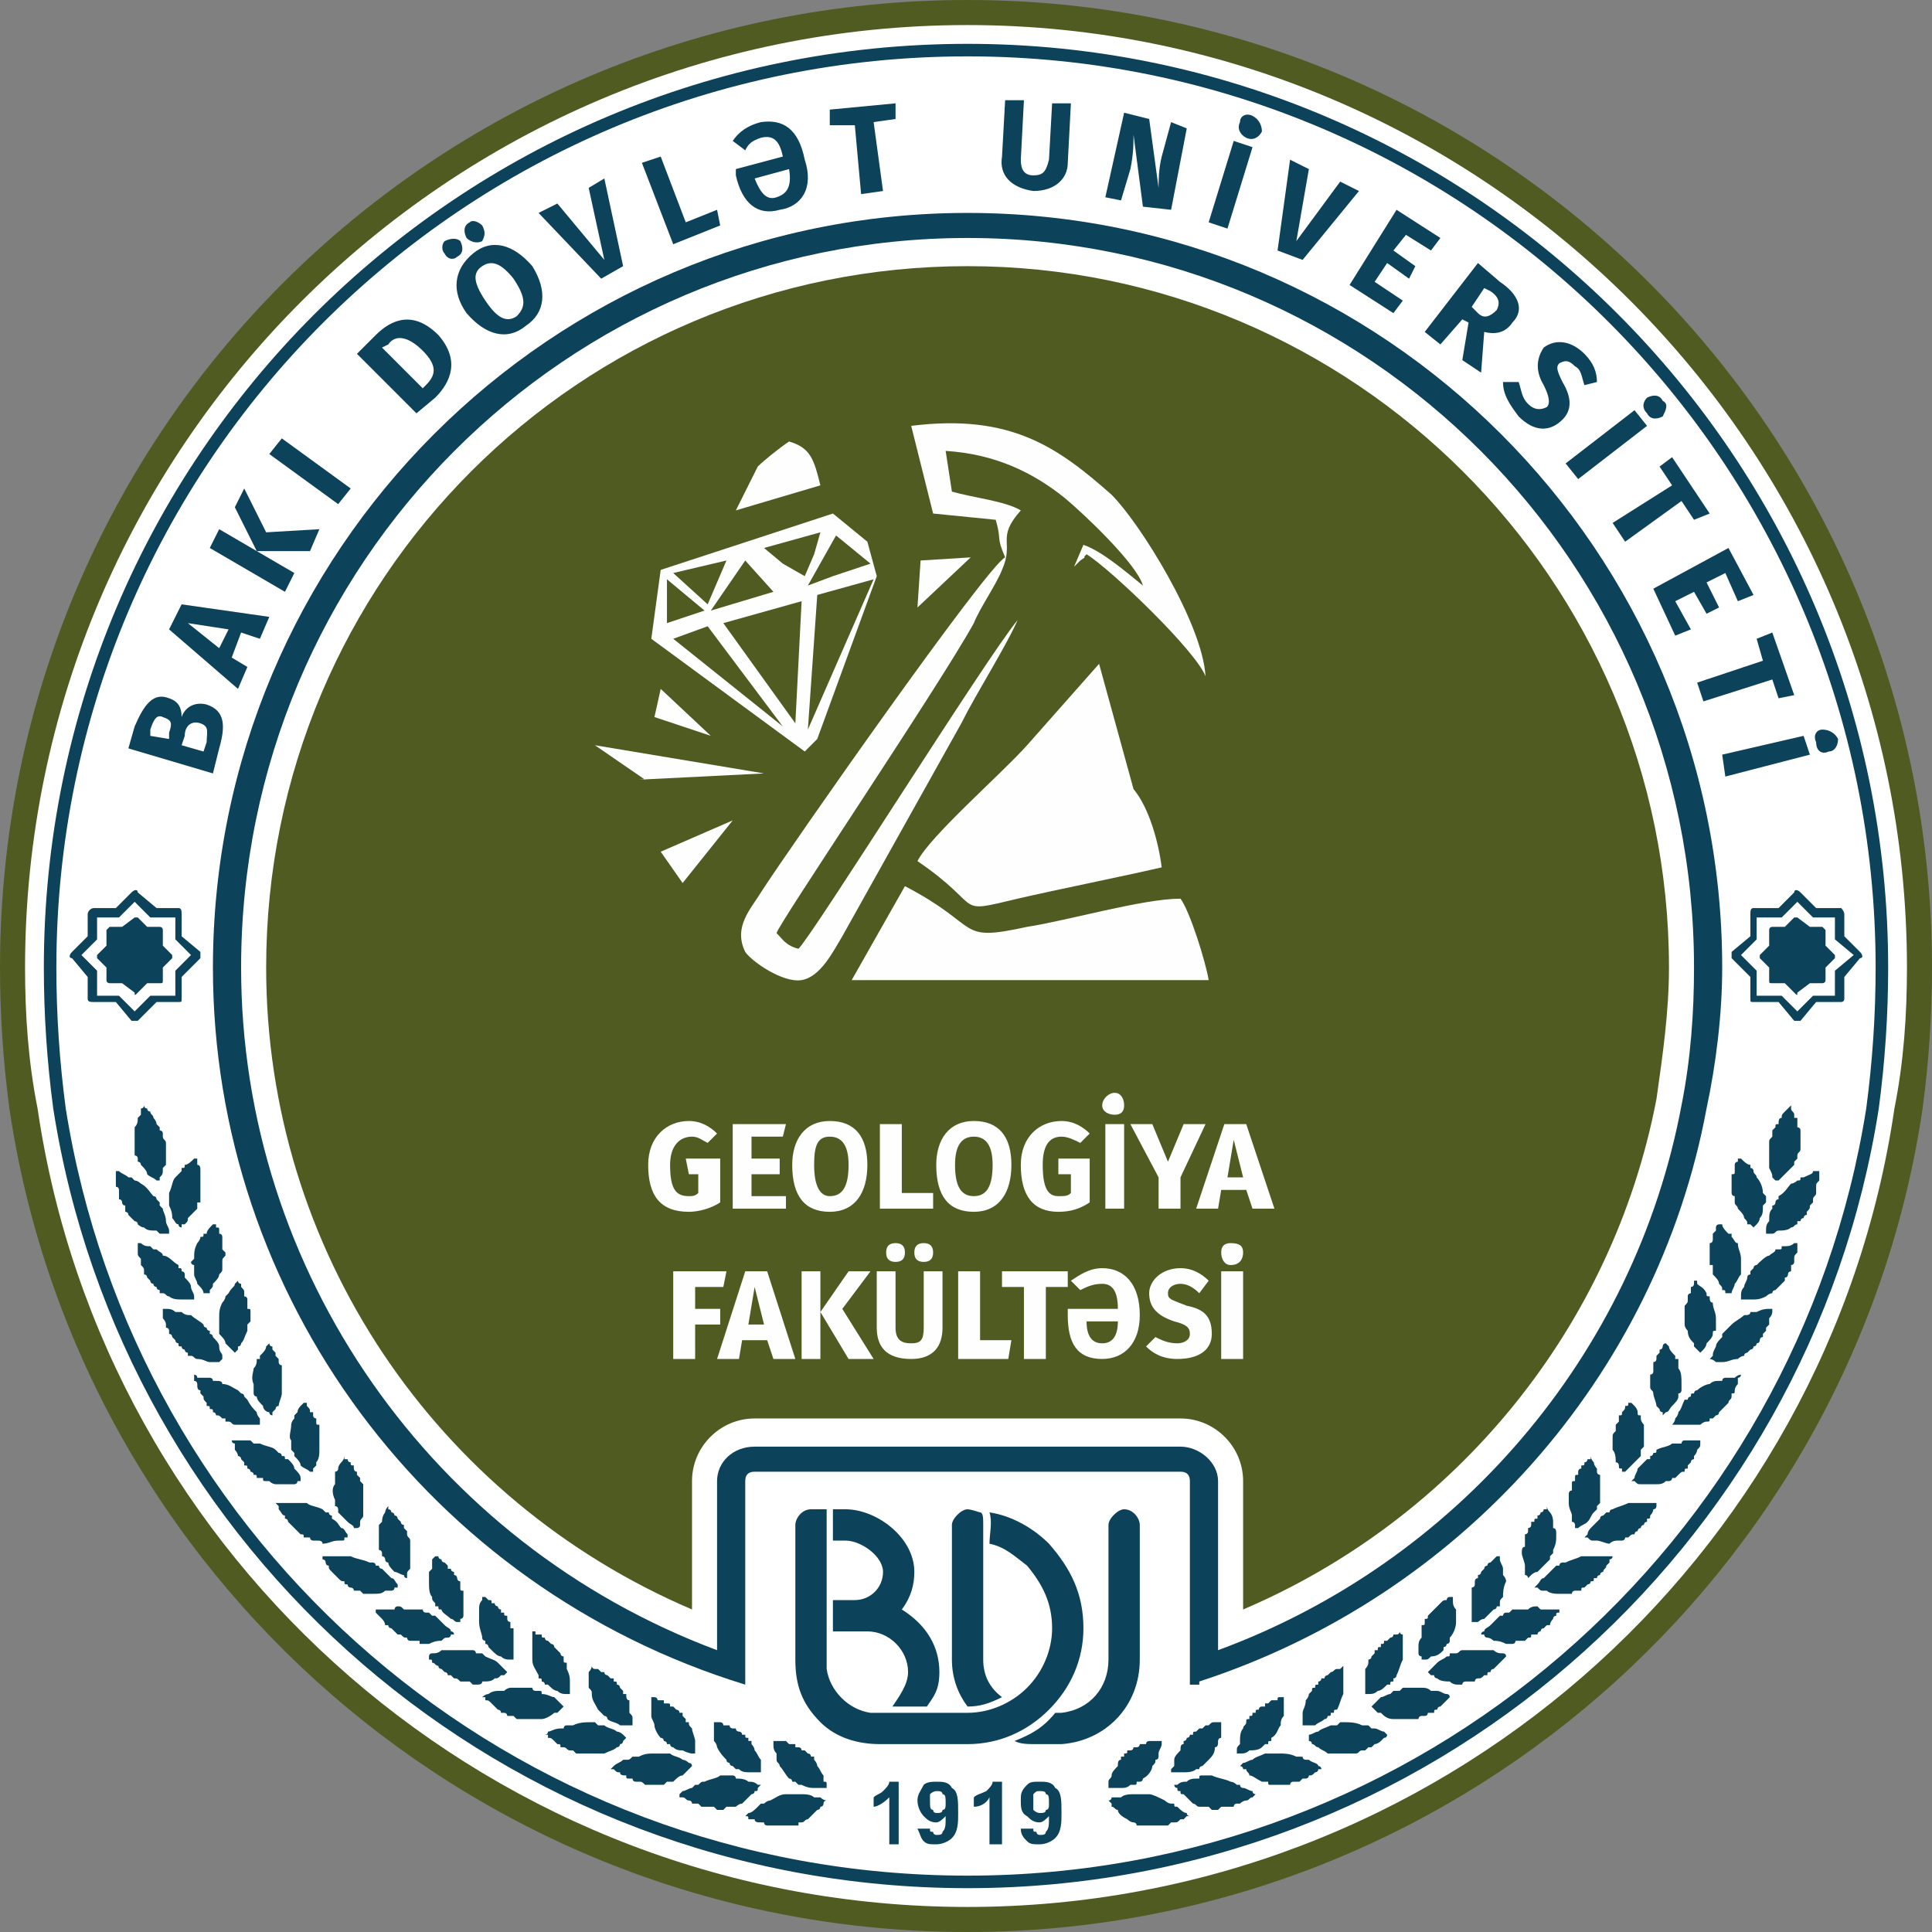 <?xml version="1.0" encoding="UTF-8"?>
<!DOCTYPE svg PUBLIC "-//W3C//DTD SVG 1.1//EN" "http://www.w3.org/Graphics/SVG/1.1/DTD/svg11.dtd">
<!-- Creator: CorelDRAW 2018 (64-Bit) -->
<svg xmlns="http://www.w3.org/2000/svg" xml:space="preserve" width="50px" height="50px" version="1.1" style="shape-rendering:geometricPrecision; text-rendering:geometricPrecision; image-rendering:optimizeQuality; fill-rule:evenodd; clip-rule:evenodd"
viewBox="0 0 6.17 6.17"
 xmlns:xlink="http://www.w3.org/1999/xlink">
 <rect x="0" y="0" width="6.17" height="6.17" fill="#808080" stroke="none"/>
 <defs>
  <style type="text/css">
   <![CDATA[
    .fil5 {fill:#FEFEFE}
    .fil4 {fill:#FEFEFE}
    .fil2 {fill:#4F5B21}
    .fil1 {fill:#0C425A}
    .fil0 {fill:white}
    .fil3 {fill:#FEFEFE;fill-rule:nonzero}
   ]]>
  </style>
 </defs>
 <g id="Слой_x0020_1">
  <path class="fil0" d="M3.09 0.05c1.67,0 3.04,1.36 3.04,3.04 0,1.67 -1.37,3.04 -3.04,3.04 -1.68,0 -3.04,-1.37 -3.04,-3.04 0,-1.68 1.36,-3.04 3.04,-3.04z"/>
  <path class="fil1" d="M5.96 3.54c-0.22,1.39 -1.42,2.45 -2.87,2.45 -1.46,0 -2.66,-1.06 -2.88,-2.45 -0.02,-0.15 -0.03,-0.3 -0.03,-0.45 0,-1.61 1.3,-2.91 2.91,-2.91 1.6,0 2.9,1.3 2.9,2.91 0,0.15 -0.01,0.3 -0.03,0.45zm-5.79 0c0.22,1.41 1.44,2.49 2.92,2.49 1.47,0 2.69,-1.08 2.91,-2.49 0.02,-0.15 0.03,-0.3 0.03,-0.45 0,-1.63 -1.32,-2.95 -2.94,-2.95 -1.63,0 -2.95,1.32 -2.95,2.95 0,0.15 0.01,0.3 0.03,0.45z"/>
  <path class="fil2" d="M0.03 3.54c0.22,1.49 1.51,2.63 3.06,2.63 1.54,0 2.83,-1.14 3.05,-2.63 0.02,-0.15 0.03,-0.3 0.03,-0.45 0,-1.71 -1.38,-3.09 -3.08,-3.09 -1.71,0 -3.09,1.38 -3.09,3.09 0,0.15 0.01,0.3 0.03,0.45zm6.02 0c-0.21,1.44 -1.46,2.55 -2.96,2.55 -1.51,0 -2.76,-1.11 -2.97,-2.55 -0.03,-0.15 -0.04,-0.3 -0.04,-0.45 0,-1.66 1.35,-3.01 3.01,-3.01 1.65,0 3,1.35 3,3.01 0,0.15 -0.01,0.3 -0.04,0.45z"/>
  <path class="fil1" d="M5.78 2.41l-0.02 -0.06 -0.26 0.06 0.01 0.07 0.27 -0.07zm0.09 -0.05c-0.01,-0.02 -0.03,-0.03 -0.05,-0.03 -0.02,0 -0.03,0.02 -0.02,0.04 0,0.03 0.02,0.04 0.04,0.03 0.02,0 0.03,-0.02 0.03,-0.04zm-4.97 -0.96l-0.04 0.05 0.22 0.16 0.04 -0.05 -0.22 -0.16zm-0.12 0.16l-0.03 0.06 0.07 0.14 0.17 0 0.03 -0.07 -0.17 0.01 -0.07 -0.14zm-0.08 0.13l-0.03 0.06 0.24 0.14 0.03 -0.06 -0.24 -0.14zm0 0.38l-0.1 -0.08 0.13 0.02 -0.03 0.06zm0.13 -0.03l0.03 -0.07 -0.28 -0.04 -0.04 0.08 0.22 0.19 0.03 -0.07 -0.05 -0.03 0.03 -0.08 0.06 0.02zm-0.17 0.33l-0.01 0.03 -0.07 -0.02 0.01 -0.03c0,-0.03 0.02,-0.05 0.05,-0.04 0.03,0.01 0.02,0.03 0.02,0.06zm-0.18 -0.04c0.01,-0.03 0.02,-0.05 0.04,-0.04 0.03,0.01 0.03,0.02 0.02,0.05l0 0.02 -0.06 -0.01 0 -0.02zm0.1 -0.04c0,-0.03 -0.01,-0.05 -0.04,-0.06 -0.05,-0.02 -0.08,0.02 -0.11,0.09l-0.02 0.07 0.27 0.08 0.02 -0.08c0.02,-0.07 0.02,-0.12 -0.04,-0.14 -0.04,-0.01 -0.07,0.01 -0.08,0.04zm5.15 -0.07l-0.07 -0.2 -0.05 0.02 0.02 0.07 -0.21 0.07 0.02 0.06 0.22 -0.07 0.02 0.06 0.05 -0.01zm-1.39 -1.61l-0.06 -0.03 -0.14 0.19 0.04 -0.23 -0.06 -0.03 -0.04 0.29 0.08 0.03 0.18 -0.22zm0.26 0.15l-0.14 -0.09 -0.15 0.24 0.14 0.09 0.03 -0.04 -0.09 -0.06 0.04 -0.06 0.07 0.05 0.02 -0.04 -0.07 -0.05 0.04 -0.05 0.08 0.05 0.03 -0.04zm0.07 0.39l0.06 0.04 0.01 -0.13c0.04,0.01 0.07,0 0.09,-0.03 0.04,-0.04 0.02,-0.09 -0.04,-0.13l-0.07 -0.06 -0.17 0.22 0.05 0.04 0.07 -0.08 0.02 0.01 -0.02 0.12zm0.07 -0.23l0.02 0.01c0.03,0.02 0.03,0.04 0.02,0.06 -0.02,0.02 -0.04,0.03 -0.06,0.01l-0.02 -0.02 0.04 -0.06zm0.32 0.21c-0.04,-0.04 -0.09,-0.05 -0.13,-0.02 -0.02,0.03 -0.03,0.07 0,0.12 0.02,0.04 0.02,0.06 0.01,0.07 -0.02,0.01 -0.04,0.01 -0.06,-0.01 -0.02,-0.02 -0.02,-0.04 -0.03,-0.07l-0.05 0c0,0.04 0.02,0.07 0.05,0.11 0.05,0.05 0.1,0.05 0.14,0.01 0.03,-0.03 0.03,-0.07 0,-0.12 -0.02,-0.04 -0.02,-0.05 -0.01,-0.06 0.02,-0.01 0.03,-0.01 0.05,0.01 0.02,0.01 0.02,0.03 0.03,0.06l0.04 -0.01c0,-0.03 -0.01,-0.06 -0.04,-0.09zm0.25 0.15c-0.01,-0.02 -0.03,-0.02 -0.05,-0.01 -0.01,0.01 -0.02,0.03 0,0.05 0.01,0.02 0.03,0.02 0.05,0.01 0.01,-0.02 0.02,-0.04 0,-0.05zm-0.05 0.08l-0.04 -0.05 -0.22 0.17 0.04 0.05 0.22 -0.17zm0.2 0.28l-0.12 -0.18 -0.04 0.03 0.04 0.06 -0.19 0.12 0.04 0.06 0.18 -0.13 0.04 0.06 0.05 -0.02zm0.14 0.26l-0.08 -0.15 -0.24 0.13 0.07 0.15 0.05 -0.02 -0.05 -0.09 0.06 -0.03 0.04 0.07 0.04 -0.02 -0.04 -0.08 0.06 -0.03 0.04 0.09 0.05 -0.02zm-2.18 -1.57l-0.06 0 -0.01 0.18c-0.01,0.04 -0.02,0.05 -0.05,0.05 -0.03,0 -0.04,-0.02 -0.04,-0.05l0.01 -0.19 -0.06 0 -0.01 0.18c-0.01,0.06 0.03,0.1 0.1,0.11 0.07,0 0.11,-0.04 0.11,-0.09l0.01 -0.19zm0.37 0.08l-0.05 -0.02 -0.03 0.11c-0.01,0.04 -0.01,0.08 -0.01,0.1l-0.03 -0.22 -0.08 -0.02 -0.06 0.27 0.05 0.01 0.03 -0.1c0.01,-0.05 0.01,-0.08 0.01,-0.11l0.03 0.23 0.09 0.01 0.05 -0.26zm0.21 -0.04c-0.02,-0.01 -0.04,0 -0.04,0.02 -0.01,0.02 0,0.04 0.02,0.05 0.02,0.01 0.04,0 0.05,-0.02 0,-0.02 -0.01,-0.04 -0.03,-0.05zm0 0.1l-0.06 -0.02 -0.08 0.26 0.06 0.02 0.08 -0.26zm-1.57 -0.08c-0.04,0.01 -0.07,0.03 -0.09,0.06l0.04 0.03c0.01,-0.02 0.02,-0.03 0.05,-0.04 0.04,-0.01 0.06,0.01 0.07,0.06l-0.15 0.04c0,0.01 0,0.01 0,0.02 0.02,0.09 0.07,0.13 0.14,0.11 0.07,-0.01 0.11,-0.07 0.08,-0.16 -0.02,-0.1 -0.07,-0.13 -0.14,-0.12zm0.05 0.24c-0.03,0.01 -0.05,-0.01 -0.07,-0.06l0.11 -0.03c0.01,0.06 -0.01,0.08 -0.04,0.09zm0.38 -0.3l-0.21 0.02 0 0.05 0.08 0 0.02 0.22 0.07 -0.01 -0.03 -0.22 0.07 -0.01 0 -0.05zm-1.66 0.74l-0.06 0.06 0.19 0.19 0.06 -0.05c0.05,-0.05 0.08,-0.12 0.01,-0.2 -0.08,-0.08 -0.15,-0.05 -0.2,0zm0.04 0.03c0.02,-0.03 0.06,-0.03 0.11,0.02 0.05,0.05 0.04,0.08 0.01,0.11l-0.01 0.01 -0.13 -0.13 0.02 -0.01zm0.18 -0.33c-0.01,0.01 -0.01,0.03 0,0.04 0.01,0.02 0.03,0.02 0.04,0.01 0.02,-0.01 0.02,-0.03 0.01,-0.05 -0.01,-0.01 -0.03,-0.01 -0.05,0zm0.08 -0.06c-0.02,0.01 -0.02,0.03 -0.01,0.05 0.01,0.01 0.03,0.02 0.05,0.01 0.01,-0.02 0.01,-0.03 0,-0.05 -0.01,-0.01 -0.03,-0.02 -0.04,-0.01zm0.01 0.1c-0.06,0.05 -0.07,0.12 -0.02,0.19 0.06,0.07 0.13,0.09 0.19,0.04 0.06,-0.04 0.07,-0.11 0.02,-0.19 -0.06,-0.07 -0.13,-0.09 -0.19,-0.04zm0.03 0.04c0.03,-0.02 0.06,-0.01 0.1,0.04 0.04,0.06 0.04,0.09 0.01,0.12 -0.03,0.02 -0.06,0.01 -0.1,-0.05 -0.04,-0.06 -0.04,-0.09 -0.01,-0.11zm0.39 -0.28l-0.05 0.03 0.05 0.23 -0.15 -0.18 -0.06 0.03 0.2 0.21 0.07 -0.04 -0.06 -0.28zm0.18 -0.07l-0.06 0.02 0.1 0.26 0.15 -0.06 -0.01 -0.05 -0.1 0.04 -0.08 -0.21z"/>
  <path class="fil1" d="M0.39 2.96l-0.04 0c0,0 -0.01,0.01 -0.01,0.01l0 0.05 -0.03 0.03c0,0 0,0.01 0,0.01l0.03 0.03 0 0.04c0,0.01 0.01,0.01 0.01,0.01l0.04 0 0.04 0.03c0,0.01 0,0.01 0.01,0l0.03 -0.03 0.04 0c0.01,0 0.01,0 0.01,-0.01l0 -0.04 0.03 -0.03c0,0 0,-0.01 0,-0.01l-0.03 -0.03 0 -0.05c0,0 0,-0.01 -0.01,-0.01l-0.04 0 -0.03 -0.03c-0.01,0 -0.01,0 -0.01,0l-0.04 0.03zm0.04 -0.08l-0.05 0.05 -0.07 0 0 0.07 -0.05 0.05 0.05 0.05 0 0.08 0.07 0 0.05 0.05 0.05 -0.05 0.08 0 0 -0.08 0.05 -0.05 -0.05 -0.05 0 -0.07 -0.08 0 -0.05 -0.05zm0.07 0.02l0.07 0c0.01,0 0.01,0.01 0.01,0.02l0 0.07 0.06 0.05c0,0.01 0,0.02 0,0.02l-0.06 0.06 0 0.07c0,0.01 0,0.01 -0.01,0.01l-0.07 0 -0.06 0.06c0,0 -0.01,0 -0.02,0l-0.05 -0.06 -0.07 0c-0.01,0 -0.02,0 -0.02,-0.01l0 -0.07 -0.05 -0.06c-0.01,0 -0.01,-0.01 0,-0.02l0.05 -0.05 0 -0.07c0,-0.01 0.01,-0.02 0.02,-0.02l0.07 0 0.05 -0.05c0.01,-0.01 0.02,-0.01 0.02,0l0.06 0.05z"/>
  <path class="fil1" d="M5.7 2.96l-0.04 0c-0.01,0 -0.01,0.01 -0.01,0.01l0 0.05 -0.03 0.03c0,0 0,0.01 0,0.01l0.03 0.03 0 0.04c0,0.01 0,0.01 0.01,0.01l0.04 0 0.03 0.03c0.01,0.01 0.01,0.01 0.01,0l0.04 -0.03 0.04 0c0,0 0.01,0 0.01,-0.01l0 -0.04 0.03 -0.03c0,0 0,-0.01 0,-0.01l-0.03 -0.03 0 -0.05c0,0 -0.01,-0.01 -0.01,-0.01l-0.04 0 -0.04 -0.03c0,0 0,0 -0.01,0l-0.03 0.03zm0.04 -0.08l0.05 0.05 0.07 0 0 0.07 0.06 0.05 -0.06 0.05 0 0.08 -0.07 0 -0.05 0.05 -0.05 -0.05 -0.08 0 0 -0.08 -0.05 -0.05 0.05 -0.05 0 -0.07 0.08 0 0.05 -0.05zm-0.06 0.02l-0.08 0c-0.01,0 -0.01,0.01 -0.01,0.02l0 0.07 -0.06 0.05c0,0.01 0,0.02 0,0.02l0.06 0.06 0 0.07c0,0.01 0,0.01 0.01,0.01l0.08 0 0.05 0.06c0,0 0.01,0 0.02,0l0.05 -0.06 0.08 0c0,0 0.01,0 0.01,-0.01l0 -0.07 0.05 -0.06c0.01,0 0.01,-0.01 0,-0.02l-0.05 -0.05 0 -0.07c0,-0.01 -0.01,-0.02 -0.01,-0.02l-0.08 0 -0.05 -0.05c-0.01,-0.01 -0.02,-0.01 -0.02,0l-0.05 0.05z"/>
  <path class="fil1" d="M5.45 3.54c-0.16,0.86 -0.79,1.56 -1.62,1.83l0 0c0,0 0,0.01 0,0.01l0 0 0 0c-0.01,0 -0.02,0 -0.03,0l0 -0.65c0,-0.02 -0.01,-0.03 -0.03,-0.03l-1.36 0c-0.02,0 -0.03,0.01 -0.03,0.03l0 0.65 0 0 0 0c-1.01,-0.31 -1.7,-1.24 -1.7,-2.29 0,-1.33 1.08,-2.41 2.41,-2.41 1.33,0 2.41,1.08 2.41,2.41 0,0.15 -0.02,0.31 -0.05,0.45zm-3.16 1.73l0 -0.54c0,-0.06 0.05,-0.11 0.12,-0.11l1.36 0c0.06,0 0.12,0.05 0.12,0.11l0 0.54c0.76,-0.28 1.33,-0.94 1.48,-1.74 0.03,-0.15 0.04,-0.3 0.04,-0.44 0,-1.29 -1.04,-2.33 -2.32,-2.33 -1.28,0 -2.32,1.04 -2.32,2.33 0,0.97 0.61,1.84 1.52,2.18z"/>
  <path class="fil2" d="M2.21 5.14l0 -0.41c0,-0.11 0.09,-0.2 0.2,-0.2l1.36 0c0.11,0 0.2,0.09 0.2,0.2l0 0.41c0.68,-0.29 1.18,-0.9 1.32,-1.63 0.02,-0.14 0.04,-0.28 0.04,-0.42 0,-1.24 -1.01,-2.24 -2.24,-2.24 -1.24,0 -2.24,1 -2.24,2.24 0,0.9 0.54,1.7 1.36,2.05z"/>
  <path class="fil1" d="M2.7 4.92c0.05,0 0.12,0.05 0.12,0.1 0,0.05 -0.04,0.09 -0.09,0.09l-0.07 0 0 0.1 0.11 0c0.07,0 0.13,0.06 0.13,0.13 0,0.04 -0.03,0.08 -0.05,0.11l0.11 0c0.02,-0.03 0.04,-0.05 0.04,-0.11 0,-0.08 -0.04,-0.15 -0.12,-0.2 0.03,-0.04 0.04,-0.08 0.04,-0.12 0,-0.11 -0.12,-0.2 -0.22,-0.2l-0.04 0 0 0.1 0.04 0zm-0.06 0.19l0 -0.19 0 -0.1 -0.05 0c-0.03,0 -0.05,0.03 -0.05,0.05l0 0.36 0 0 0 0.07c0,0.08 0.02,0.14 0.08,0.2 0.05,0.05 0.12,0.07 0.19,0.07 0.09,0 0.18,0 0.28,0 0.1,0 0.19,-0.04 0.26,-0.11 0.07,-0.07 0.11,-0.16 0.11,-0.26 0,-0.11 -0.04,-0.19 -0.11,-0.27 -0.05,-0.05 -0.12,-0.09 -0.19,-0.1 0.01,0.03 0,0.07 0,0.1 0.05,0.01 0.08,0.04 0.12,0.07 0.05,0.06 0.08,0.12 0.08,0.2 0,0.07 -0.03,0.14 -0.08,0.19 -0.05,0.05 -0.12,0.08 -0.19,0.08 -0.11,0 -0.19,0 -0.3,0l-0.01 0c-0.07,-0.01 -0.13,-0.07 -0.14,-0.14l0 -0.05 0 -0.07 0 -0.1zm0.5 -0.24c0,-0.02 0,-0.04 -0.01,-0.04 0,0 -0.03,-0.01 -0.04,-0.01 -0.02,0 -0.05,0.03 -0.05,0.05l0 0.43c0,0.06 0.02,0.11 0.05,0.15 0.04,0 0.07,-0.01 0.11,-0.03 -0.04,-0.03 -0.06,-0.07 -0.06,-0.12l0 -0.43zm0.1 0.69c0.02,0.01 0.04,0.01 0.07,0.01 0,0 0.07,0 0.08,0 0.14,-0.01 0.25,-0.12 0.25,-0.27l0 -0.43c0,-0.02 -0.02,-0.05 -0.05,-0.05 -0.02,0 -0.05,0.03 -0.05,0.05l0 0.43c0,0.09 -0.06,0.16 -0.15,0.17 0,0 -0.01,0 -0.02,0 -0.04,0.05 -0.08,0.07 -0.13,0.09z"/>
  <path class="fil1" d="M3.2 5.89l-0.04 0 0 -0.15c-0.01,0.02 -0.03,0.03 -0.05,0.03l0 -0.03c0.01,-0.01 0.02,-0.01 0.04,-0.02 0.01,-0.01 0.02,-0.02 0.02,-0.03l0.03 0 0 0.2zm0.06 -0.05l0.04 0c0,0.01 0,0.01 0.01,0.01 0,0.01 0.01,0.01 0.01,0.01 0.01,0 0.02,0 0.02,-0.01 0.01,-0.01 0.01,-0.02 0.01,-0.05 -0.01,0.01 -0.02,0.02 -0.03,0.02 -0.02,0 -0.03,-0.01 -0.04,-0.02 -0.02,-0.01 -0.02,-0.03 -0.02,-0.05 0,-0.02 0,-0.03 0.02,-0.05 0.01,-0.01 0.02,-0.01 0.04,-0.01 0.02,0 0.04,0 0.05,0.02 0.02,0.01 0.02,0.04 0.02,0.08 0,0.03 0,0.06 -0.02,0.08 -0.01,0.01 -0.03,0.02 -0.05,0.02 -0.02,0 -0.03,0 -0.04,-0.01 -0.01,-0.01 -0.02,-0.02 -0.02,-0.04zm0.09 -0.08c0,-0.02 0,-0.03 -0.01,-0.03 0,-0.01 -0.01,-0.01 -0.02,-0.01 -0.01,0 -0.01,0 -0.02,0.01 0,0 0,0.01 0,0.02 0,0.02 0,0.03 0,0.03 0.01,0.01 0.02,0.01 0.02,0.01 0.01,0 0.02,0 0.02,-0.01 0.01,0 0.01,-0.01 0.01,-0.02zm-0.48 0.13l-0.03 0 0 -0.15c-0.02,0.02 -0.04,0.03 -0.05,0.03l0 -0.03c0.01,-0.01 0.02,-0.01 0.03,-0.02 0.01,-0.01 0.02,-0.02 0.02,-0.03l0.03 0 0 0.2zm0.06 -0.05l0.04 0c0,0.01 0,0.01 0.01,0.01 0,0.01 0.01,0.01 0.01,0.01 0.01,0 0.02,0 0.02,-0.01 0.01,-0.01 0.01,-0.02 0.01,-0.05 -0.01,0.01 -0.02,0.02 -0.03,0.02 -0.02,0 -0.03,-0.01 -0.04,-0.02 -0.01,-0.01 -0.02,-0.03 -0.02,-0.05 0,-0.02 0.01,-0.03 0.02,-0.05 0.01,-0.01 0.03,-0.01 0.04,-0.01 0.02,0 0.04,0 0.05,0.02 0.02,0.01 0.02,0.04 0.02,0.08 0,0.03 0,0.06 -0.02,0.08 -0.01,0.01 -0.03,0.02 -0.05,0.02 -0.02,0 -0.03,0 -0.04,-0.01 -0.01,-0.01 -0.01,-0.02 -0.02,-0.04zm0.09 -0.08c0,-0.02 0,-0.03 -0.01,-0.03 0,-0.01 -0.01,-0.01 -0.02,-0.01 0,0 -0.01,0 -0.02,0.01 0,0 0,0.01 0,0.02 0,0.02 0,0.03 0.01,0.03 0,0.01 0.01,0.01 0.01,0.01 0.01,0 0.02,0 0.02,-0.01 0.01,0 0.01,-0.01 0.01,-0.02z"/>
  <path class="fil1" d="M5.72 3.53c0,0 0,0.01 0,0.01 0,0.01 0.01,0.01 0.01,0.02 0,0 0,0 0,0.01 0,0 0,0 0.01,0 0,0 0,0 0,0 0,0.01 0,0.02 0,0.03 0,0 0.01,0 0.01,0.01 0,0 0,0 0,0.01 0,0 0,0.01 0,0.01 0,0.01 0,0.01 0,0.02 0,0 0,0.01 0,0.02 0,0.01 -0.01,0.01 -0.01,0.02 0,0 0,0 0,0.01 0,0 0,0 -0.01,0.01 0,0 0,0 0,0.01 -0.01,0.01 -0.02,0.02 -0.03,0.03 -0.01,0.01 -0.01,0.01 -0.02,0.02 -0.01,0 -0.01,0 -0.01,0 0,0 0,0 -0.01,-0.01 0,-0.01 0,-0.01 -0.01,-0.03 0,0 0,0 0,0 0,-0.01 0,-0.01 0,-0.01 0,0 0,0 0,0 0,-0.01 0,-0.02 0,-0.02 0,-0.01 0,-0.01 0,-0.01 0,-0.01 0,-0.01 0,-0.01 0,-0.01 0,-0.02 0,-0.03 0,-0.01 0,-0.01 0.01,-0.02 0,0 0,-0.01 0,-0.01 0,0 0,0 0,0 0,-0.01 0,-0.01 0,-0.01 0.01,-0.01 0.01,-0.01 0.01,-0.01 0,-0.01 0,-0.01 0.01,-0.01 0,-0.01 0,-0.02 0.01,-0.02 0,-0.01 0,-0.01 0.01,-0.02 0,0 0,0 0.01,-0.01 0,0 0.01,-0.01 0.01,-0.01zm-2.05 2.2c-0.01,0 -0.01,0 -0.02,0 0,0 0,0 -0.01,0 0,0 -0.01,0 -0.01,0 0,0 -0.01,0 -0.01,0 -0.01,0 -0.03,0 -0.04,0.01 -0.01,0 -0.02,0 -0.03,0 0,0.01 -0.01,0.01 -0.01,0.01 0,0 0,0 0.01,0.01 0,0 0,0.01 0,0.01 0.01,0 0.01,0.01 0.02,0.01 0,0.01 0.01,0.02 0.03,0.03 0,0 0.01,0.01 0.02,0.01 0,0 0,0 0,0 0,0 0.01,0 0.01,0.01 0,0 0.01,0 0.01,0 0.01,0 0.01,0 0.02,0 0,0 0.01,0 0.01,0 0.01,0 0.01,0 0.01,0 0.01,0 0.01,0 0.02,0 0,0 0.01,0 0.01,0 0.01,0 0.01,0 0.02,0 0,0 0,0 0.01,-0.01 0,0 0.01,0 0.01,0 0.01,0 0.01,0 0.02,-0.01 0,0 0.01,0 0.01,0 0.01,-0.01 0.01,-0.01 0.01,-0.01 0,0 0.01,0 0.01,0 0,0 -0.01,0 -0.01,-0.01 -0.01,0 -0.02,-0.01 -0.03,-0.02 -0.01,0 -0.01,0 -0.01,-0.01 0,0 -0.01,0 -0.01,0 -0.01,0 -0.02,-0.01 -0.02,-0.01 -0.02,-0.01 -0.04,-0.02 -0.05,-0.02zm2.01 -1.91c0,0 0,0.01 0,0.01 -0.01,0 -0.01,0.01 -0.01,0.01 0,0 0,0.01 -0.01,0.01 0,0 0,0.01 0,0.01 -0.01,0.01 -0.01,0.02 -0.01,0.04 -0.01,0.01 -0.01,0.02 -0.01,0.03 0,0 0,0.01 0,0.01 0,0 0,0 0.01,0 0,0 0.01,0 0.01,0 0.01,0 0.01,-0.01 0.02,-0.01 0.01,0 0.03,0 0.04,-0.01 0.01,0 0.01,-0.01 0.02,-0.01 0,-0.01 0,-0.01 0,-0.01 0,0 0.01,0 0.01,0 0,0 0,-0.01 0.01,-0.01 0,0 0,-0.01 0.01,-0.01 0,-0.01 0,-0.01 0,-0.01 0.01,-0.01 0.01,-0.01 0.01,-0.02 0,0 0.01,-0.01 0.01,-0.01 0,0 0,-0.01 0,-0.01 0,-0.01 0.01,-0.01 0.01,-0.02 0,0 0,0 0,-0.01 0,0 0,-0.01 0,-0.01 0,-0.01 0,-0.01 0.01,-0.02 0,-0.01 0,-0.01 0,-0.02 0,0 0,0 0,-0.01 0,0 0,0 0,0 0,0 -0.01,0 -0.02,0 0,0.01 -0.01,0.01 -0.03,0.02 0,0 0,0 -0.01,0 0,0.01 0,0.01 -0.01,0.01 0,0 -0.01,0.01 -0.02,0.01 -0.01,0.01 -0.02,0.03 -0.04,0.04zm-0.07 0.22c0,0 -0.01,0 -0.01,0.01 0,0 0,0 -0.01,0.01 0,0 0,0 0,0.01 0,0 -0.01,0 -0.01,0.01 0,0.01 -0.01,0.02 -0.01,0.03 -0.01,0.01 -0.01,0.02 -0.01,0.03 0,0.01 0,0.01 0,0.01 0,0 0,0 0.01,0 0,0 0.01,0 0.01,0 0.01,0 0.01,0 0.02,0 0.01,0 0.02,0 0.04,-0.01 0,0 0.01,-0.01 0.02,-0.01 0,0 0,0 0,0 0,-0.01 0.01,-0.01 0.01,-0.01 0,0 0,0 0.01,-0.01 0,0 0,0 0.01,-0.01 0,0 0,0 0.01,-0.01 0,0 0,-0.01 0,-0.01 0.01,0 0.01,-0.01 0.01,-0.01 0,-0.01 0.01,-0.01 0.01,-0.01 0,-0.01 0,-0.01 0,-0.02 0,0 0.01,0 0.01,-0.01 0,0 0,-0.01 0,-0.01 0,-0.01 0,-0.01 0.01,-0.02 0,-0.01 0,-0.01 0,-0.02 0,0 0,0 0,-0.01 0,0 0,0 0,0 0,0 -0.01,0 -0.01,0 -0.01,0.01 -0.02,0.01 -0.04,0.01 0,0.01 0,0.01 -0.01,0.01 0,0 0,0 -0.01,0 0,0.01 -0.01,0.01 -0.02,0.02 -0.01,0 -0.03,0.02 -0.04,0.03zm-0.08 0.19c-0.01,0.01 -0.01,0.01 -0.01,0.01 -0.01,0.01 -0.01,0.01 -0.01,0.01 0,0 -0.01,0.01 -0.01,0.01 0,0 0,0.01 0,0.01 -0.01,0.01 -0.02,0.02 -0.02,0.03 -0.01,0.02 -0.01,0.02 -0.01,0.03 -0.01,0.01 -0.01,0.01 -0.01,0.01 0,0 0.01,0 0.02,0.01 0,0 0,0 0.01,0 0,0 0.01,0 0.01,0 0.02,0 0.03,-0.01 0.05,-0.01 0,0 0.01,-0.01 0.02,-0.01 0,0 0,0 0,0 0,-0.01 0.01,-0.01 0.01,-0.01 0,0 0,0 0.01,-0.01 0,0 0.01,0 0.01,-0.01 0,0 0.01,0 0.01,-0.01 0,0 0.01,0 0.01,-0.01 0,0 0,-0.01 0.01,-0.01 0,0 0,-0.01 0,-0.01 0,0 0.01,-0.01 0.01,-0.01 0,-0.01 0,-0.01 0,-0.01 0.01,-0.01 0.01,-0.01 0.01,-0.01 0,-0.01 0,-0.02 0,-0.02 0.01,-0.01 0.01,-0.02 0.01,-0.02 0,0 0,-0.01 0,-0.01 0,0 0,0 0,0 0,0 0,0 -0.01,0 -0.01,0 -0.02,0 -0.04,0.01 0,0 0,0 -0.01,0 0,0 0,0 -0.01,0 0,0.01 -0.01,0.01 -0.02,0.01 -0.01,0.01 -0.03,0.02 -0.04,0.03zm-0.11 0.21c-0.01,0 -0.01,0.01 -0.01,0.01 -0.01,0 -0.01,0 -0.01,0.01 0,0 -0.01,0 -0.01,0.01 0,0 0,0 -0.01,0 -0.01,0.02 -0.01,0.03 -0.02,0.04 0,0.01 -0.01,0.02 -0.01,0.02 0,0.01 -0.01,0.02 -0.01,0.02 0,0 0.01,0 0.02,0 0,0 0,0 0.01,0 0,0 0.01,0 0.02,0 0.01,0 0.02,0 0.04,0 0,0 0.01,-0.01 0.02,-0.01 0,0 0,0 0,0 0.01,0 0.01,0 0.01,-0.01 0,0 0.01,0 0.01,0 0.01,-0.01 0.01,-0.01 0.01,-0.01 0.01,0 0.01,-0.01 0.01,-0.01 0.01,-0.01 0.01,-0.01 0.01,-0.01 0.01,-0.01 0.01,-0.01 0.01,-0.01 0.01,-0.01 0.01,-0.01 0.01,-0.01 0,-0.01 0.01,-0.01 0.01,-0.02 0,0 0,0 0,-0.01 0.01,0 0.01,0 0.01,-0.01 0,0 0,-0.01 0.01,-0.02 0,0 0,-0.01 0,-0.01 0,-0.01 0,-0.01 0,-0.01 0.01,0 0.01,-0.01 0.01,-0.01 0,0 -0.01,0 -0.02,0.01 -0.01,0 -0.02,0 -0.03,0 0,0 -0.01,0 -0.01,0.01 -0.01,0 -0.01,0 -0.01,0 -0.01,0 -0.02,0 -0.03,0.01 -0.01,0 -0.03,0.01 -0.04,0.02zm-0.13 0.19c0,0.01 0,0.01 -0.01,0.01 0,0 0,0.01 -0.01,0.01 0,0 0,0 0,0.01 -0.01,0 -0.01,0 -0.01,0 -0.01,0.01 -0.02,0.02 -0.03,0.03 0,0.01 -0.01,0.02 -0.01,0.03 -0.01,0.01 -0.01,0.01 -0.01,0.01 0,0 0.01,0 0.01,0 0.01,0.01 0.01,0.01 0.02,0.01 0,0 0.01,0 0.01,0 0.02,0 0.03,0 0.04,0 0.01,0 0.02,0 0.03,-0.01 0,0 0,0 0,0 0,0 0.01,0 0.01,0 0,0 0.01,0 0.01,-0.01 0,0 0.01,0 0.01,0 0.01,-0.01 0.01,-0.01 0.01,-0.01 0.01,-0.01 0.01,-0.01 0.02,-0.01 0,-0.01 0,-0.01 0.01,-0.01 0,-0.01 0,-0.01 0,-0.01 0.01,-0.01 0.01,-0.01 0.01,-0.01 0,-0.01 0.01,-0.01 0.01,-0.01 0,-0.01 0,-0.01 0,-0.01 0.01,-0.01 0.01,-0.02 0.01,-0.02 0.01,-0.01 0.01,-0.01 0.01,-0.02 0,0 0,-0.01 0,-0.01 0.01,0 0.01,0 0.01,0 0,0 -0.01,0 -0.02,0 -0.01,0 -0.02,0 -0.03,0 -0.01,0 -0.01,0 -0.01,0 -0.01,0 -0.01,0.01 -0.01,0.01 -0.01,0 -0.02,0 -0.03,0 -0.01,0.01 -0.03,0.01 -0.05,0.02zm-0.14 0.19c0,0 -0.01,0 -0.01,0.01 0,0 -0.01,0 -0.01,0 0,0 -0.01,0.01 -0.01,0.01 0,0 -0.01,0 -0.01,0.01 -0.01,0.01 -0.02,0.02 -0.03,0.03 0,0 -0.01,0.01 -0.01,0.02 -0.01,0.01 -0.01,0.01 -0.01,0.01 0,0 0.01,0 0.01,0 0.01,0.01 0.01,0.01 0.02,0.01 0,0 0.01,0 0.01,0 0.01,0 0.03,0.01 0.04,0.01 0.01,-0.01 0.02,-0.01 0.03,-0.01 0,0 0,0 0,0 0,0 0.01,0 0.01,0 0,0 0.01,0 0.01,-0.01 0,0 0.01,0 0.01,0 0.01,-0.01 0.01,-0.01 0.02,-0.01 0,0 0,-0.01 0.01,-0.01 0,0 0,-0.01 0.01,-0.01 0,0 0,-0.01 0.01,-0.01 0,0 0,-0.01 0.01,-0.01 0,0 0,-0.01 0,-0.01 0.01,0 0.01,0 0.01,-0.01 0,0 0.01,-0.01 0.01,-0.02 0.01,0 0.01,-0.01 0.01,-0.01 0,0 0,-0.01 0,-0.01 0.01,0 0.01,0 0.01,0 0,0 -0.01,0 -0.02,0 -0.01,0 -0.02,0 -0.03,0 -0.01,0 -0.01,0 -0.01,0 -0.01,0 -0.01,0 -0.01,0 -0.01,0 -0.02,0 -0.03,0 -0.02,0.01 -0.03,0.01 -0.05,0.02zm-0.15 0.17c0,0 -0.01,0 -0.01,0 0,0 -0.01,0 -0.01,0.01 -0.01,0 -0.01,0 -0.01,0 0,0 -0.01,0.01 -0.01,0.01 -0.01,0.01 -0.02,0.02 -0.03,0.03 -0.01,0 -0.01,0.01 -0.02,0.02 0,0 -0.01,0.01 -0.01,0.01 0,0 0.01,0 0.01,0 0.01,0.01 0.01,0.01 0.02,0.01 0,0 0.01,0 0.01,0 0.01,0.01 0.03,0.01 0.04,0.01 0.01,0 0.02,0 0.03,0 0,0 0,0 0,0 0,0 0.01,0 0.01,0 0,-0.01 0.01,-0.01 0.01,-0.01 0.01,0 0.01,0 0.02,0 0,-0.01 0,-0.01 0.01,-0.01 0,0 0.01,-0.01 0.01,-0.01 0,0 0.01,0 0.01,-0.01 0.01,0 0.01,0 0.01,-0.01 0.01,0 0.01,0 0.01,0 0,-0.01 0.01,-0.01 0.01,-0.01 0,-0.01 0.01,-0.01 0.01,-0.01 0,-0.01 0.01,-0.01 0.01,-0.02 0,0 0.01,-0.01 0.01,-0.01 0,-0.01 0,-0.01 0,-0.01 0.01,0 0.01,-0.01 0.01,-0.01 0,0 -0.01,0 -0.02,0 -0.01,0 -0.02,0 -0.03,0 0,0 -0.01,0 -0.01,0 -0.01,0 -0.01,0 -0.01,0 -0.01,0 -0.02,0 -0.03,0 -0.02,0.01 -0.03,0.01 -0.05,0.02zm-0.17 0.15c0,0 -0.01,0.01 -0.01,0.01 0,0 -0.01,0 -0.01,0 -0.01,0 -0.01,0.01 -0.01,0.01 -0.01,0 -0.01,0 -0.01,0 -0.01,0.01 -0.02,0.02 -0.03,0.03 -0.01,0.01 -0.02,0.01 -0.02,0.02 -0.01,0 -0.01,0.01 -0.01,0.01 0,0 0,0 0.01,0 0,0.01 0.01,0.01 0.01,0.01 0,0 0.01,0 0.02,0.01 0.01,0 0.02,0 0.04,0.01 0,0 0.01,0 0.02,0 0,0 0,0 0,0 0.01,0 0.01,-0.01 0.01,-0.01 0.01,0 0.01,0 0.01,0 0.01,0 0.01,0 0.02,0 0,0 0.01,-0.01 0.01,-0.01 0.01,0 0.01,0 0.01,-0.01 0.01,0 0.01,0 0.02,0 0,0 0,-0.01 0.01,-0.01 0,0 0,-0.01 0.01,-0.01 0,0 0,0 0.01,-0.01 0,0 0,0 0.01,0 0,-0.01 0.01,-0.02 0.01,-0.02 0,-0.01 0.01,-0.01 0.01,-0.01 0,-0.01 0,-0.01 0.01,-0.01 0,0 0,-0.01 0,-0.01 0,0 -0.01,0 -0.02,0 0,0 -0.02,0 -0.03,0 0,0 -0.01,0 -0.01,0 0,0 -0.01,-0.01 -0.01,-0.01 -0.01,0 -0.02,0 -0.03,0.01 -0.01,0 -0.03,0 -0.05,0zm-0.16 0.13c-0.01,0 -0.01,0.01 -0.02,0.01 0,0 0,0 -0.01,0 0,0 0,0 -0.01,0 0,0.01 0,0.01 -0.01,0.01 -0.01,0.01 -0.02,0.01 -0.03,0.02 -0.01,0.01 -0.02,0.02 -0.02,0.02 -0.01,0.01 -0.01,0.01 -0.01,0.01 0,0 0,0 0.01,0.01 0,0 0,0 0.01,0 0,0.01 0.01,0.01 0.01,0.01 0.01,0.01 0.03,0.01 0.04,0.01 0.01,0.01 0.02,0.01 0.03,0.01 0,0 0,0 0,0 0,0 0.01,0 0.01,0 0,-0.01 0.01,-0.01 0.01,-0.01 0.01,0 0.01,0 0.02,0 0,0 0.01,0 0.01,0 0,-0.01 0.01,-0.01 0.01,-0.01 0.01,0 0.01,0 0.02,-0.01 0,0 0,0 0.01,0 0,-0.01 0,-0.01 0.01,-0.01 0,0 0,-0.01 0.01,-0.01 0,0 0,0 0.01,-0.01 0,0 0.01,-0.01 0.01,-0.01 0.01,-0.01 0.01,-0.01 0.01,-0.01 0.01,-0.01 0.01,-0.01 0.01,-0.01 0,0 0,0 0,0 0,0 0,-0.01 -0.01,-0.01 -0.01,0 -0.02,0 -0.03,-0.01 -0.01,0 -0.01,0 -0.01,0 -0.01,0 -0.01,0 -0.02,0 0,0 -0.01,0 -0.02,0 -0.02,0 -0.04,0 -0.05,0zm-0.18 0.12c-0.01,0 -0.01,0 -0.01,0 -0.01,0.01 -0.01,0.01 -0.01,0.01 -0.01,0 -0.01,0 -0.02,0 0,0 0,0 -0.01,0.01 -0.01,0 -0.02,0.01 -0.03,0.01 -0.01,0.01 -0.02,0.02 -0.02,0.02 -0.01,0.01 -0.01,0.01 -0.01,0.01 0,0 0,0 0.01,0.01 0,0 0,0 0.01,0.01 0,0 0,0 0.01,0 0.01,0.01 0.02,0.02 0.04,0.02 0.01,0 0.01,0 0.02,0 0,0 0.01,0 0.01,0 0,0 0,0 0,0 0.01,0 0.01,0 0.02,0 0,0 0.01,0 0.01,0 0.01,0 0.01,0 0.02,0 0,0 0,-0.01 0.01,-0.01 0,0 0.01,0 0.01,0 0.01,0 0.01,-0.01 0.01,-0.01 0.01,0 0.01,0 0.02,0 0,-0.01 0,-0.01 0.01,-0.01 0,0 0,-0.01 0.01,-0.01 0,0 0.01,-0.01 0.01,-0.01 0.01,-0.01 0.01,-0.01 0.01,-0.01 0.01,-0.01 0.01,-0.01 0.01,-0.01 0,0 0,0 0,0 0,0 0,-0.01 -0.01,-0.01 -0.01,0 -0.02,-0.01 -0.03,-0.01 0,0 -0.01,0 -0.01,0 -0.01,0 -0.01,0 -0.01,0 -0.01,-0.01 -0.02,-0.01 -0.03,-0.01 -0.01,0 -0.03,0 -0.05,0zm-0.2 0.11c0,0 -0.01,0 -0.01,0 0,0 -0.01,0.01 -0.01,0.01 -0.01,0 -0.01,0 -0.01,0 -0.01,0 -0.01,0 -0.01,0 -0.02,0.01 -0.03,0.01 -0.04,0.02 -0.01,0 -0.02,0.01 -0.03,0.01 0,0.01 0,0.01 0,0.01 0,0 0,0 0,0.01 0.01,0 0.01,0.01 0.01,0.01 0.01,0 0.01,0.01 0.02,0.01 0.01,0.01 0.02,0.01 0.03,0.02 0.01,0 0.02,0 0.03,0 0,0 0,0 0,0 0,0 0.01,0 0.01,0 0,0 0.01,0 0.01,0 0.01,0 0.01,0 0.02,0 0,0 0.01,0 0.01,0 0.01,0 0.01,0 0.01,0 0.01,0 0.01,-0.01 0.02,-0.01 0,0 0.01,0 0.01,0 0,0 0.01,-0.01 0.01,-0.01 0.01,0 0.01,0 0.01,0 0.01,-0.01 0.01,-0.01 0.01,-0.01 0.01,0 0.02,-0.01 0.02,-0.01 0.01,-0.01 0.01,-0.01 0.01,-0.01 0.01,0 0.01,-0.01 0.01,-0.01 0,0 0,0 0,0 0,0 0,0 -0.01,-0.01 -0.01,0 -0.02,-0.01 -0.03,-0.01 0,0 -0.01,0 -0.01,0 0,0 -0.01,-0.01 -0.01,-0.01 -0.01,0 -0.02,0 -0.02,0 -0.02,-0.01 -0.04,-0.01 -0.06,-0.01zm-0.2 0.1c-0.01,0 -0.01,0 -0.02,0 0,0 -0.01,0 -0.01,0 0,0 -0.01,0 -0.01,0 0,0 -0.01,0 -0.01,0 -0.02,0.01 -0.03,0.01 -0.04,0.02 -0.01,0 -0.02,0.01 -0.03,0.01 0,0 -0.01,0.01 -0.01,0.01 0,0 0.01,0 0.01,0.01 0,0 0.01,0 0.01,0 0,0.01 0.01,0.01 0.01,0.02 0.01,0 0.02,0.01 0.04,0.02 0.01,0 0.01,0 0.02,0 0,0.01 0,0.01 0.01,0.01 0,0 0,0 0,0 0.01,0 0.01,0 0.02,0 0,0 0.01,0 0.01,0 0.01,0 0.01,0 0.02,0 0,0 0.01,0 0.01,0 0,-0.01 0.01,-0.01 0.01,-0.01 0.01,0 0.01,0 0.02,0 0,0 0,0 0.01,-0.01 0,0 0.01,0 0.01,0 0,0 0.01,0 0.01,-0.01 0.01,0 0.01,0 0.02,-0.01 0,0 0.01,0 0.01,-0.01 0.01,0 0.01,0 0.01,0 0,0 0,0 0,0 0,0 0,-0.01 -0.01,-0.01 0,-0.01 -0.02,-0.01 -0.03,-0.02 0,0 0,0 -0.01,0 0,0 -0.01,0 -0.01,-0.01 -0.01,0 -0.01,0 -0.02,0 -0.02,-0.01 -0.04,-0.01 -0.05,-0.01zm-0.22 0.07c0,0 0,0 -0.01,0 0,0 -0.01,0 -0.01,0 0,0 -0.01,0 -0.01,0 -0.01,0 -0.01,0 -0.01,0.01 -0.02,0 -0.03,0 -0.04,0.01 -0.01,0 -0.02,0 -0.03,0.01 -0.01,0 -0.01,0 -0.01,0 0,0 0,0.01 0.01,0.01 0,0.01 0,0.01 0.01,0.01 0,0.01 0,0.01 0.01,0.01 0.01,0.01 0.02,0.02 0.03,0.03 0.01,0 0.01,0.01 0.02,0.01 0,0 0.01,0 0.01,0 0,0 0,0 0,0 0.01,0 0.01,0 0.02,0 0,0 0.01,0.01 0.01,0.01 0.01,0 0.01,0 0.02,0 0,0 0.01,-0.01 0.01,-0.01 0,0 0.01,0 0.01,0 0.01,0 0.01,0 0.02,0 0,0 0.01,0 0.01,0 0,-0.01 0.01,-0.01 0.01,-0.01 0.01,0 0.01,0 0.01,0 0.01,-0.01 0.02,-0.01 0.02,-0.01 0.01,0 0.01,-0.01 0.02,-0.01 0,0 0,0 0,0 0.01,-0.01 0.01,-0.01 0.01,-0.01 0,0 -0.01,0 -0.01,-0.01 -0.01,0 -0.02,-0.01 -0.03,-0.01 -0.01,0 -0.01,-0.01 -0.01,-0.01 -0.01,0 -0.01,0 -0.01,0 -0.01,-0.01 -0.02,-0.01 -0.02,-0.01 -0.02,-0.01 -0.04,-0.01 -0.06,-0.02zm-0.22 0.01c0,0 0,0.01 -0.01,0.01 0,0 0,0 -0.01,0 0,0.01 0,0.01 -0.01,0.01 0,0 0,0 -0.01,0 -0.01,0.01 -0.02,0.01 -0.03,0.01 -0.02,0 -0.03,0 -0.03,0 -0.01,0 -0.01,0 -0.01,0 0,0 0,-0.01 0,-0.01 0,-0.01 0,-0.01 0,-0.01 0,-0.01 0.01,-0.01 0.01,-0.02 0,-0.01 0.01,-0.02 0.02,-0.03 0,-0.01 0,-0.02 0.01,-0.02 0,0 0,0 0,-0.01 0,0 0,0 0.01,0 0,0 0,-0.01 0,-0.01 0.01,0 0.01,0 0.01,-0.01 0.01,0 0.01,0 0.01,0 0.01,0 0.01,-0.01 0.01,-0.01 0.01,0 0.01,0 0.01,0 0.01,0 0.01,-0.01 0.01,-0.01 0,0 0.01,0 0.01,0 0,0 0.01,0 0.01,0 0,-0.01 0.01,-0.01 0.01,-0.01 0,0 0.01,0 0.01,0 0.01,0 0.01,0 0.02,0 0,0 0,0 0.01,0 0,0 0,0 0,0 0,0 0,0 0,0.01 0,0.01 -0.01,0.02 -0.01,0.03 0,0 0,0.01 0,0.01 0,0 0,0.01 -0.01,0.01 0,0.01 0,0.01 -0.01,0.02 0,0.01 -0.01,0.03 -0.03,0.04zm1.98 -1.87c0,0 0,0 0.01,0.01 0,0 0,0.01 0,0.01 0,0 0,0.01 0,0.01 0,0 -0.01,0.01 -0.01,0.01 0,0.02 0,0.03 -0.01,0.04 0,0.01 -0.01,0.02 -0.01,0.02 -0.01,0.01 -0.01,0.01 -0.01,0.01 0,0 0,0 -0.01,-0.01 0,0 0,0 -0.01,0 0,-0.01 0,-0.01 -0.01,-0.02 0,-0.01 -0.01,-0.02 -0.02,-0.03 0,-0.01 -0.01,-0.01 -0.01,-0.02 0,0 0,0 0,0 0,-0.01 0,-0.01 0,-0.01 0,0 0,-0.01 0,-0.01 -0.01,0 -0.01,-0.01 -0.01,-0.01 0,-0.01 0,-0.01 0,-0.01 0,-0.01 0,-0.01 0,-0.01 0,-0.01 0,-0.01 0,-0.02 0,0 0,0 0,-0.01 0,0 0,0 0,-0.01 0.01,0 0.01,0 0.01,-0.01 0,0 0,0 0,0 0,-0.01 0,-0.02 0,-0.02 0,-0.01 0.01,-0.01 0.01,-0.01 0,-0.01 0,-0.01 0,-0.01 0,0 0,0 0,0 0,0 0,0 0.01,0 0.01,0.01 0.02,0.02 0.03,0.02 0,0.01 0,0.01 0,0.01 0.01,0 0.01,0.01 0.01,0.01 0,0.01 0.01,0.01 0.01,0.02 0.01,0.01 0.02,0.03 0.02,0.05zm-0.07 0.21c0,0 0,0.01 0,0.01 0,0.01 0,0.01 0,0.01 0,0.01 0,0.01 0,0.02 0,0 0,0 0,0.01 -0.01,0.01 -0.01,0.02 -0.02,0.03 0,0.01 -0.01,0.02 -0.01,0.03 -0.01,0 -0.01,0 -0.01,0 0,0 0,0 -0.01,0 0,-0.01 0,-0.01 -0.01,-0.01 0,-0.01 0,-0.01 -0.01,-0.02 0,-0.01 -0.01,-0.02 -0.02,-0.03 0,-0.01 0,-0.01 0,-0.02 0,0 0,-0.01 0,-0.01 0,0 0,0 -0.01,0 0,-0.01 0,-0.01 0,-0.01 0,-0.01 0,-0.01 0,-0.02 0,0 0,0 0,-0.01 0,0 0,0 0,-0.01 0,0 0,-0.01 0,-0.01 0,0 0,-0.01 0,-0.01 0.01,0 0.01,-0.01 0.01,-0.01 0,0 0,-0.01 0,-0.01 0,0 0,-0.01 0,-0.01 0,0 0.01,-0.01 0.01,-0.01 0,-0.01 0,-0.01 0,-0.01 0,-0.01 0.01,-0.01 0.01,-0.01 0,0 0,0 0,0 0,0 0,0 0.01,0 0,0.01 0.01,0.02 0.02,0.03 0,0 0.01,0 0.01,0 0,0.01 0,0.01 0,0.01 0.01,0.01 0.01,0.02 0.02,0.02 0,0.02 0.01,0.03 0.01,0.05zm-0.08 0.19c0,0.01 0,0.01 0,0.01 0,0.01 0,0.01 0,0.02 0,0 0,0 0,0.01 -0.01,0 -0.01,0 -0.01,0.01 0,0.01 -0.01,0.02 -0.02,0.03 0,0.01 -0.01,0.02 -0.01,0.02 -0.01,0.01 -0.01,0.01 -0.01,0.01 0,0 0,0 -0.01,-0.01 0,0 0,0 -0.01,-0.01 0,0 0,-0.01 0,-0.01 -0.01,-0.01 -0.02,-0.02 -0.02,-0.04 0,0 -0.01,-0.01 -0.01,-0.02 0,0 0,0 0,0 0,0 0,-0.01 0,-0.01 0,0 0,0 0,-0.01 0,0 0,-0.01 0,-0.01 0,0 0,-0.01 0,-0.01 0,-0.01 0,-0.01 0,-0.01 0,-0.01 0,-0.01 0,-0.01 0.01,-0.01 0.01,-0.01 0.01,-0.02 0,0 0,0 0,0 0,-0.01 0,-0.01 0,-0.01 0,-0.01 0.01,-0.01 0.01,-0.01 0,-0.01 0,-0.01 0,-0.02 0.01,0 0.01,-0.01 0.01,-0.01 0,0 0,0 0,-0.01 0,0 0.01,0 0.01,0 0,0 0,0 0,0.01 0.01,0.01 0.02,0.01 0.03,0.03 0,0 0,0 0,0 0,0.01 0,0.01 0.01,0.01 0,0.01 0,0.02 0.01,0.02 0,0.02 0.01,0.03 0.01,0.05zm-0.11 0.21c0,0 0,0 0,0.01 0,0 0,0.01 0,0.01 0,0 0,0.01 -0.01,0.01 0,0 0,0.01 0,0.01 0,0.01 -0.01,0.02 -0.02,0.03 -0.01,0.01 -0.01,0.02 -0.02,0.02 -0.01,0.01 -0.01,0.01 -0.01,0.01 0,0 0,0 0,-0.01 -0.01,0 -0.01,-0.01 -0.01,-0.01 0,0 -0.01,-0.01 -0.01,-0.01 0,-0.01 -0.01,-0.03 -0.01,-0.04 0,-0.01 -0.01,-0.01 -0.01,-0.02 0,0 0,-0.01 0,-0.01 0,0 0,0 0,0 0,-0.01 0,-0.01 0,-0.01 0,-0.01 0,-0.01 0,-0.02 0,0 0.01,0 0.01,-0.01 0,0 0,0 0,-0.01 0,0 0,-0.01 0,-0.01 0,0 0,-0.01 0,-0.01 0.01,0 0.01,-0.01 0.01,-0.01 0,0 0,0 0,-0.01 0,0 0,0 0.01,-0.01 0,0 0,-0.01 0,-0.01 0.01,0 0.01,-0.01 0.01,-0.01 0,0 0,-0.01 0.01,-0.01 0,0 0,0 0,0 0,0 0,0 0.01,0.01 0,0.01 0.01,0.02 0.02,0.03 0,0 0,0 0,0.01 0,0 0,0 0.01,0 0,0.01 0,0.02 0,0.03 0.01,0.01 0.01,0.03 0.01,0.05zm-0.12 0.18c0,0.01 0,0.01 0,0.02 0,0 0,0 -0.01,0.01 0,0 0,0 0,0.01 0,0 0,0 0,0.01 -0.01,0.01 -0.02,0.02 -0.03,0.03 -0.01,0.01 -0.01,0.01 -0.02,0.02 0,0 -0.01,0 -0.01,0 0,0 0,0 0,-0.01 -0.01,0 -0.01,0 -0.01,-0.01 0,0 0,-0.01 -0.01,-0.01 0,-0.01 0,-0.03 -0.01,-0.04 0,-0.01 0,-0.01 0,-0.02 0,0 0,0 0,-0.01 0,0 0,0 0,0 0,-0.01 0,-0.01 0,-0.01 0,-0.01 0,-0.01 0.01,-0.02 0,0 0,0 0,-0.01 0,0 0,0 0,-0.01 0,0 0,0 0.01,-0.01 0,0 0,0 0,-0.01 0,0 0,0 0,-0.01 0.01,0 0.01,0 0.01,-0.01 0,0 0,0 0,0 0.01,-0.01 0.01,-0.01 0.01,-0.02 0.01,0 0.01,0 0.01,-0.01 0,0 0,0 0.01,0 0,0 0,0 0,0 0,0 0,0 0.01,0.01 0,0 0.01,0.01 0.01,0.02 0,0.01 0,0.01 0.01,0.01 0,0.01 0,0.01 0,0.01 0,0.01 0.01,0.02 0.01,0.02 0,0.02 0,0.04 0,0.05zm-0.14 0.19c0,0 0,0.01 0,0.01 0,0 -0.01,0.01 -0.01,0.01 0,0 0,0.01 0,0.01 0,0 -0.01,0.01 -0.01,0.01 -0.01,0.01 -0.01,0.02 -0.02,0.03 -0.01,0.01 -0.02,0.01 -0.03,0.02 0,0 -0.01,0 -0.01,0 0,0 0,0 0,-0.01 0,0 0,-0.01 -0.01,-0.01 0,-0.01 0,-0.01 0,-0.02 0,-0.01 -0.01,-0.02 -0.01,-0.04 0,0 0,-0.01 0,-0.02 0,0 0,0 0,0 0,0 0,-0.01 0,-0.01 0,0 0,-0.01 0.01,-0.01 0,0 0,-0.01 0,-0.01 0,0 0,-0.01 0,-0.01 0,-0.01 0,-0.01 0.01,-0.01 0,-0.01 0,-0.01 0,-0.01 0,-0.01 0,-0.01 0.01,-0.01 0,0 0,-0.01 0,-0.01 0,0 0,-0.01 0.01,-0.01 0,0 0,0 0,-0.01 0.01,0 0.01,0 0.01,-0.01 0.01,0 0.01,-0.01 0.01,-0.01 0,0 0.01,0 0.01,0 0,-0.01 0,-0.01 0,-0.01 0,0 0,0.01 0.01,0.02 0,0 0,0.01 0.01,0.02 0,0.01 0,0.01 0,0.01 0,0.01 0.01,0.01 0.01,0.01 0,0.01 0,0.02 0,0.03 0,0.01 0,0.03 0,0.05zm-0.15 0.16c0,0 0,0.01 0,0.01 0,0 -0.01,0.01 -0.01,0.01 0,0 0,0.01 0,0.01 0,0 -0.01,0.01 -0.01,0.01 -0.01,0.01 -0.02,0.02 -0.03,0.03 -0.01,0 -0.02,0.01 -0.02,0.01 -0.01,0.01 -0.01,0.01 -0.01,0.01 0,0 0,-0.01 -0.01,-0.01 0,-0.01 0,-0.01 0,-0.02 0,0 0,-0.01 0,-0.01 0,-0.01 -0.01,-0.03 -0.01,-0.04 0,-0.01 0,-0.02 0.01,-0.02 0,0 0,-0.01 0,-0.01 0,0 0,0 0,0 0,-0.01 0,-0.01 0,-0.01 0,-0.01 0,-0.01 0,-0.02 0,0 0.01,0 0.01,-0.01 0,0 0,0 0,-0.01 0,0 0.01,0 0.01,-0.01 0,0 0,0 0,-0.01 0.01,0 0.01,0 0.01,0 0,-0.01 0,-0.01 0.01,-0.01 0,0 0,-0.01 0,-0.01 0.01,0 0.01,-0.01 0.01,-0.01 0.01,0 0.01,-0.01 0.01,-0.01 0.01,0 0.01,0 0.01,0 0,0 0,-0.01 0,-0.01 0,0 0,0.01 0.01,0.02 0,0 0.01,0.01 0.01,0.03 0,0 0,0 0,0.01 0,0 0,0 0,0.01 0.01,0 0.01,0.01 0.01,0.02 0,0.02 0,0.03 -0.01,0.05zm-0.16 0.15c-0.01,0.01 -0.01,0.01 -0.01,0.02 0,0 0,0 0,0.01 -0.01,0 -0.01,0 -0.01,0 0,0.01 -0.01,0.01 -0.01,0.01 -0.01,0.01 -0.02,0.02 -0.03,0.03 -0.01,0 -0.02,0.01 -0.02,0.01 -0.01,0 -0.02,0 -0.02,0 0,0 0,0 0,-0.01 0,0 0,-0.01 0,-0.01 0,-0.01 0,-0.01 0,-0.02 0,-0.01 0,-0.02 0,-0.04 0,0 0,-0.01 0,-0.02 0,0 0,0 0,0 0,0 0,0 0,-0.01 0,0 0.01,0 0.01,-0.01 0,0 0,0 0,-0.01 0,0 0,-0.01 0.01,-0.01 0,0 0,-0.01 0,-0.01 0,0 0.01,0 0.01,-0.01 0,0 0,0 0.01,-0.01 0,0 0,0 0,0 0,-0.01 0.01,-0.01 0.01,-0.01 0,0 0,-0.01 0.01,-0.01 0,0 0,0 0.01,-0.01 0,0 0,0 0.01,-0.01 0,0 0,0 0,0 0.01,0 0.01,0 0.01,0 0,0 0,0 0,0.01 0,0.01 0.01,0.02 0.01,0.03 0,0 0,0.01 0,0.01 0,0 0,0.01 0,0.01 0.01,0.01 0.01,0.02 0.01,0.02 -0.01,0.02 -0.01,0.04 -0.01,0.05zm-0.17 0.13c0,0.01 0,0.01 0,0.01 0,0.01 -0.01,0.01 -0.01,0.01 0,0 0,0.01 -0.01,0.01 0,0 0,0.01 0,0.01 -0.01,0.01 -0.02,0.02 -0.04,0.02 -0.01,0.01 -0.01,0.01 -0.02,0.01 -0.01,0 -0.01,0 -0.01,0 0,0 0,0 0,-0.01 0,0 -0.01,0 -0.01,-0.01 0,0 0,-0.01 0,-0.02 0,-0.01 0,-0.02 0.01,-0.03 0,-0.01 0,-0.02 0,-0.03 0,0 0,0 0,0 0,0 0,0 0,-0.01 0.01,0 0.01,0 0.01,-0.01 0,0 0,0 0,-0.01 0.01,0 0.01,0 0.01,-0.01 0,0 0,0 0.01,-0.01 0,0 0,0 0,0 0.01,-0.01 0.01,-0.01 0.01,-0.01 0,0 0.01,-0.01 0.01,-0.01 0,0 0,0 0.01,-0.01 0,0 0,0 0,0 0.01,-0.01 0.01,-0.01 0.02,-0.01 0,0 0,-0.01 0.01,-0.01 0,0 0,0 0,0 0,0 0.01,0 0.01,0 0,0 0,0 0,0.01 0,0.01 0,0.02 0.01,0.03 0,0 0,0.01 0,0.01 0,0 0,0.01 0,0.01 0,0.01 0,0.02 0,0.02 0,0.02 -0.01,0.04 -0.02,0.05zm-0.17 0.12c0,0 0,0.01 -0.01,0.01 0,0 0,0 0,0.01 -0.01,0 -0.01,0 -0.01,0.01 0,0 -0.01,0 -0.01,0 -0.01,0.01 -0.02,0.02 -0.03,0.02 -0.01,0.01 -0.02,0.01 -0.03,0.01 -0.01,0 -0.01,0 -0.01,0 0,0 0,0 0,-0.01 0,0 0,-0.01 0,-0.01 0,-0.01 0,-0.01 0,-0.02 0,-0.01 0,-0.02 0,-0.04 0,0 0.01,-0.01 0.01,-0.02 0,0 0,0 0,0 0,0 0,0 0,-0.01 0,0 0.01,0 0.01,-0.01 0,0 0,0 0.01,-0.01 0,0 0,0 0,-0.01 0,0 0.01,0 0.01,0 0,-0.01 0,-0.01 0.01,-0.01 0,-0.01 0,-0.01 0,-0.01 0.01,0 0.01,0 0.01,-0.01 0.01,0 0.01,0 0.01,0 0,0 0.01,-0.01 0.01,-0.01 0,0 0.01,0 0.01,-0.01 0.01,0 0.01,0 0.01,0 0.01,0 0.01,-0.01 0.01,-0.01 0,0 0,0 0,0 0,0 0,0.01 0.01,0.01 0,0.01 0,0.02 0,0.04 0,0 0,0 0,0.01 0,0 0,0 0,0.01 0,0.01 0,0.01 0,0.02 -0.01,0.02 -0.01,0.03 -0.02,0.05zm-0.19 0.11c-0.01,0 -0.01,0 -0.01,0.01 0,0 -0.01,0 -0.01,0 0,0.01 0,0.01 -0.01,0.01 0,0 0,0.01 -0.01,0.01 -0.01,0.01 -0.02,0.01 -0.03,0.02 -0.01,0 -0.02,0 -0.03,0 -0.01,0 -0.01,0 -0.01,0 0,0 0,0 0,-0.01 0,0 0,-0.01 0,-0.01 0,-0.01 0,-0.01 0,-0.02 0,-0.01 0.01,-0.02 0.01,-0.04 0,0 0.01,-0.01 0.01,-0.02 0,0 0,0 0,0 0,0 0,0 0,0 0.01,-0.01 0.01,-0.01 0.01,-0.01 0,-0.01 0,-0.01 0.01,-0.01 0,-0.01 0,-0.01 0.01,-0.01 0,-0.01 0,-0.01 0,-0.01 0.01,0 0.01,-0.01 0.01,-0.01 0,0 0.01,0 0.01,0 0,-0.01 0.01,-0.01 0.01,-0.01 0,0 0,0 0.01,-0.01 0,0 0,0 0,0 0.01,0 0.01,-0.01 0.02,-0.01 0,0 0.01,0 0.01,0 0,0 0.01,-0.01 0.01,-0.01 0,0 0,0 0,0 0,0 0,0.01 0,0.02 0,0 0,0.01 0,0.03 0,0 0,0 0,0.01 0,0 0,0 0,0.01 0,0.01 0,0.01 0,0.02 -0.01,0.02 -0.01,0.03 -0.02,0.05zm-0.21 0.09c0,0 0,0.01 0,0.01 -0.01,0 -0.01,0 -0.01,0.01 -0.01,0 -0.01,0 -0.01,0 0,0 -0.01,0.01 -0.01,0.01 -0.01,0.01 -0.03,0.01 -0.04,0.01 -0.01,0.01 -0.02,0.01 -0.03,0.01 0,0 -0.01,0 -0.01,0 0,0 0,-0.01 0,-0.01 0,-0.01 0,-0.01 0.01,-0.02 0,0 0,-0.01 0,-0.01 0,-0.01 0,-0.03 0.01,-0.04 0,-0.01 0.01,-0.01 0.01,-0.02 0,0 0,0 0,0 0,-0.01 0,-0.01 0.01,-0.01 0,0 0,0 0,-0.01 0.01,0 0.01,0 0.01,-0.01 0,0 0.01,0 0.01,0 0,-0.01 0,-0.01 0.01,-0.01 0,0 0,-0.01 0.01,-0.01 0,0 0,0 0.01,0 0,-0.01 0,-0.01 0,-0.01 0.01,0 0.01,0 0.01,0 0.01,-0.01 0.01,-0.01 0.01,-0.01 0.01,0 0.01,0 0.02,0 0,-0.01 0,-0.01 0.01,-0.01 0,0 0,0 0.01,0 0,0 0,0 0,0 0,0 0,0 0,0.01 0,0.01 0,0.02 0,0.03 0,0.01 0,0.01 0,0.01 0,0.01 0,0.01 0,0.01 -0.01,0.01 -0.01,0.02 -0.01,0.03 -0.01,0.01 -0.01,0.03 -0.03,0.04zm-0.2 0.07c-0.01,0.01 -0.01,0.01 -0.01,0.01 -0.01,0.01 -0.01,0.01 -0.01,0.01 0,0 -0.01,0 -0.01,0.01 0,0 -0.01,0 -0.01,0 -0.01,0.01 -0.03,0.01 -0.04,0.01 -0.01,0 -0.02,0 -0.03,0 0,0 -0.01,0 -0.01,0 0,0 0,0 0,-0.01 0,0 0.01,-0.01 0.01,-0.01 0,-0.01 0,-0.01 0,-0.02 0,-0.01 0.01,-0.02 0.02,-0.03 0,-0.01 0,-0.02 0.01,-0.02 0,0 0,0 0,-0.01 0,0 0,0 0,0 0.01,0 0.01,-0.01 0.01,-0.01 0,0 0.01,0 0.01,-0.01 0,0 0.01,0 0.01,0 0,-0.01 0,-0.01 0.01,-0.01 0,0 0,0 0.01,-0.01 0,0 0,0 0.01,0 0,0 0,0 0.01,-0.01 0,0 0,0 0,0 0.01,0 0.01,0 0.01,0 0.01,-0.01 0.01,-0.01 0.02,-0.01 0,0 0.01,0 0.01,0 0,0 0.01,0 0.01,0 0,0 0,0 0,0 0,0 0,0 0,0.01 0,0.01 0,0.02 0,0.03 0,0 0,0.01 0,0.01 -0.01,0 -0.01,0.01 -0.01,0.01 0,0.01 0,0.02 -0.01,0.02 0,0.02 -0.01,0.03 -0.02,0.04z"/>
  <path class="fil3" d="M2.2 3.58c-0.07,0 -0.13,0.05 -0.13,0.14 0,0.1 0.04,0.15 0.13,0.15 0.03,0 0.07,-0.01 0.1,-0.03l0 -0.14 -0.11 0 0.01 0.05 0.03 0 0 0.06c-0.01,0.01 -0.02,0.01 -0.03,0.01 -0.04,0 -0.06,-0.02 -0.06,-0.1 0,-0.06 0.03,-0.09 0.07,-0.09 0.02,0 0.03,0.01 0.05,0.02l0.03 -0.03c-0.02,-0.02 -0.05,-0.04 -0.09,-0.04zm0.31 0.01l-0.17 0 0 0.27 0.17 0 0 -0.04 -0.11 0 0 -0.07 0.09 0 0 -0.05 -0.09 0 0 -0.07 0.1 0 0.01 -0.04zm0.14 -0.01c-0.08,0 -0.12,0.06 -0.12,0.14 0,0.1 0.04,0.15 0.12,0.15 0.08,0 0.12,-0.06 0.12,-0.15 0,-0.09 -0.04,-0.14 -0.12,-0.14zm0 0.05c0.04,0 0.06,0.03 0.06,0.09 0,0.07 -0.02,0.1 -0.06,0.1 -0.03,0 -0.05,-0.03 -0.05,-0.1 0,-0.06 0.01,-0.09 0.05,-0.09zm0.23 -0.04l-0.07 0 0 0.27 0.17 0 0 -0.05 -0.1 0 0 -0.22zm0.23 -0.01c-0.08,0 -0.12,0.06 -0.12,0.14 0,0.1 0.04,0.15 0.12,0.15 0.08,0 0.12,-0.06 0.12,-0.15 0,-0.09 -0.04,-0.14 -0.12,-0.14zm0 0.05c0.04,0 0.06,0.03 0.06,0.09 0,0.07 -0.02,0.1 -0.06,0.1 -0.04,0 -0.06,-0.03 -0.06,-0.1 0,-0.06 0.02,-0.09 0.06,-0.09zm0.28 -0.05c-0.07,0 -0.13,0.05 -0.13,0.14 0,0.1 0.04,0.15 0.12,0.15 0.04,0 0.07,-0.01 0.1,-0.03l0 -0.14 -0.1 0 0 0.05 0.04 0 0 0.06c-0.01,0.01 -0.02,0.01 -0.04,0.01 -0.03,0 -0.05,-0.02 -0.05,-0.1 0,-0.06 0.02,-0.09 0.06,-0.09 0.02,0 0.04,0.01 0.06,0.02l0.03 -0.03c-0.02,-0.02 -0.05,-0.04 -0.09,-0.04zm0.17 -0.09c-0.02,0 -0.04,0.02 -0.04,0.04 0,0.02 0.02,0.03 0.04,0.03 0.02,0 0.03,-0.01 0.03,-0.03 0,-0.02 -0.01,-0.04 -0.03,-0.04zm0.03 0.1l-0.06 0 0 0.27 0.06 0 0 -0.27zm0.26 0l-0.07 0 -0.05 0.12 -0.05 -0.12 -0.07 0 0.09 0.17 0 0.1 0.07 0 0 -0.1 0.08 -0.17zm0.15 0.27l0.07 0 -0.09 -0.27 -0.07 0 -0.09 0.27 0.07 0 0.01 -0.06 0.08 0 0.02 0.06zm-0.08 -0.1l0.02 -0.12 0.03 0.12 -0.05 0zm-1.77 0.58l0.07 0 0 -0.11 0.08 0 0 -0.05 -0.08 0 0 -0.07 0.09 0 0.01 -0.05 -0.17 0 0 0.28zm0.32 0l0.07 0 -0.09 -0.28 -0.07 0 -0.09 0.28 0.07 0 0.01 -0.06 0.08 0 0.02 0.06zm-0.08 -0.11l0.02 -0.12 0.03 0.12 -0.05 0zm0.23 -0.17l-0.06 0 0 0.28 0.06 0 0 -0.28zm0.16 0l-0.07 0 -0.09 0.13 0.09 0.15 0.08 0 -0.1 -0.16 0.09 -0.12zm0.08 -0.09c-0.02,0 -0.03,0.01 -0.03,0.03 0,0.02 0.01,0.03 0.03,0.03 0.02,0 0.03,-0.01 0.03,-0.03 0,-0.02 -0.01,-0.03 -0.03,-0.03zm0.09 0c-0.02,0 -0.03,0.01 -0.03,0.03 0,0.02 0.01,0.03 0.03,0.03 0.02,0 0.03,-0.01 0.03,-0.03 0,-0.02 -0.01,-0.03 -0.03,-0.03zm0.06 0.09l-0.06 0 0 0.18c0,0.04 -0.01,0.05 -0.04,0.05 -0.03,0 -0.05,-0.01 -0.05,-0.05l0 -0.18 -0.06 0 0 0.18c0,0.06 0.03,0.1 0.11,0.1 0.07,0 0.1,-0.04 0.1,-0.1l0 -0.18zm0.12 0l-0.07 0 0 0.28 0.16 0 0.01 -0.06 -0.1 0 0 -0.22zm0.28 0l-0.21 0 0 0.05 0.07 0 0 0.23 0.07 0 0 -0.23 0.07 0 0 -0.05zm0.11 -0.01c-0.04,0 -0.07,0.02 -0.1,0.04l0.03 0.03c0.02,-0.01 0.04,-0.02 0.07,-0.02 0.03,0 0.05,0.02 0.05,0.08l-0.16 0c0,0 0,0.01 0,0.02 0,0.09 0.03,0.14 0.11,0.14 0.07,0 0.12,-0.05 0.12,-0.14 0,-0.1 -0.05,-0.15 -0.12,-0.15zm0 0.24c-0.03,0 -0.05,-0.02 -0.05,-0.07l0.1 0c0,0.05 -0.02,0.07 -0.05,0.07zm0.25 -0.24c-0.06,0 -0.1,0.04 -0.1,0.08 0,0.04 0.02,0.07 0.08,0.09 0.04,0.01 0.05,0.02 0.05,0.04 0,0.02 -0.02,0.03 -0.04,0.03 -0.03,0 -0.05,-0.01 -0.07,-0.02l-0.03 0.03c0.02,0.02 0.05,0.04 0.1,0.04 0.07,0 0.11,-0.03 0.11,-0.08 0,-0.06 -0.03,-0.08 -0.08,-0.09 -0.05,-0.02 -0.06,-0.02 -0.06,-0.04 0,-0.02 0.02,-0.03 0.04,-0.03 0.02,0 0.04,0.01 0.06,0.03l0.03 -0.04c-0.02,-0.02 -0.05,-0.04 -0.09,-0.04zm0.16 -0.08c-0.02,0 -0.03,0.01 -0.03,0.03 0,0.02 0.01,0.04 0.03,0.04 0.03,0 0.04,-0.02 0.04,-0.04 0,-0.02 -0.01,-0.03 -0.04,-0.03zm0.04 0.09l-0.07 0 0 0.28 0.07 0 0 -0.28z"/>
  <path class="fil1" d="M0.46 3.53c0,0 0,0.01 -0.01,0.01 0,0.01 0,0.01 0,0.02 0,0 0,0 -0.01,0.01 0,0 0,0 0,0 0,0 0,0 0,0 0,0.01 0,0.02 -0.01,0.03 0,0 0,0 0,0.01 0,0 0,0 0,0.01 0,0 0,0.01 0,0.01 0,0.01 0,0.01 0,0.02 0,0 0,0.01 0,0.02 0,0.01 0,0.01 0,0.02 0,0 0.01,0 0.01,0.01 0,0 0,0 0,0.01 0,0 0.01,0 0.01,0.01 0.01,0.01 0.02,0.02 0.02,0.03 0.01,0.01 0.02,0.01 0.03,0.02 0,0 0.01,0 0.01,0 0,0 0,0 0,-0.01 0.01,-0.01 0.01,-0.01 0.01,-0.03 0,0 0,0 0,0 0.01,-0.01 0.01,-0.01 0.01,-0.01 0,0 0,0 0,0 0,-0.01 0,-0.02 0,-0.02 0,-0.01 0,-0.01 0,-0.01 0,-0.01 0,-0.01 0,-0.01 0,-0.01 0,-0.02 0,-0.03 0,-0.01 -0.01,-0.01 -0.01,-0.02 0,0 0,-0.01 0,-0.01 0,0 0,0 0,0 0,-0.01 -0.01,-0.01 -0.01,-0.01 0,-0.01 0,-0.01 0,-0.01 -0.01,-0.01 -0.01,-0.01 -0.01,-0.01 0,-0.01 -0.01,-0.02 -0.01,-0.02 0,-0.01 -0.01,-0.01 -0.01,-0.02 0,0 -0.01,0 -0.01,-0.01 -0.01,0 -0.01,-0.01 -0.01,-0.01zm2.05 2.2c0,0 0.01,0 0.01,0 0.01,0 0.01,0 0.01,0 0.01,0 0.01,0 0.02,0 0,0 0,0 0.01,0 0.01,0 0.03,0 0.04,0.01 0.01,0 0.02,0 0.02,0 0.01,0.01 0.02,0.01 0.02,0.01 0,0 -0.01,0 -0.01,0.01 0,0 0,0.01 -0.01,0.01 0,0 0,0.01 -0.01,0.01 -0.01,0.01 -0.02,0.02 -0.03,0.03 -0.01,0 -0.01,0.01 -0.02,0.01 0,0 0,0 -0.01,0 0,0 0,0 0,0.01 -0.01,0 -0.01,0 -0.01,0 -0.01,0 -0.01,0 -0.02,0 0,0 -0.01,0 -0.01,0 -0.01,0 -0.01,0 -0.02,0 0,0 -0.01,0 -0.01,0 -0.01,0 -0.01,0 -0.02,0 0,0 0,0 -0.01,0 0,0 -0.01,0 -0.01,-0.01 0,0 -0.01,0 -0.01,0 -0.01,0 -0.02,0 -0.02,-0.01 -0.01,0 -0.01,0 -0.02,0 0,-0.01 0,-0.01 -0.01,-0.01 0,0 0,0 0,0 0,0 0,0 0.01,-0.01 0.01,0 0.02,-0.01 0.03,-0.02 0,0 0,0 0.01,-0.01 0,0 0,0 0.01,0 0,0 0.01,-0.01 0.02,-0.01 0.02,-0.01 0.03,-0.02 0.05,-0.02zm-2.02 -1.91c0.01,0 0.01,0.01 0.01,0.01 0,0 0.01,0.01 0.01,0.01 0,0 0,0.01 0,0.01 0,0 0.01,0.01 0.01,0.01 0,0.01 0.01,0.02 0.01,0.04 0,0.01 0.01,0.02 0.01,0.03 0,0 0,0.01 0,0.01 0,0 -0.01,0 -0.01,0 -0.01,0 -0.01,0 -0.02,0 0,0 -0.01,-0.01 -0.01,-0.01 -0.02,0 -0.03,0 -0.04,-0.01 -0.01,0 -0.02,-0.01 -0.02,-0.01 0,-0.01 -0.01,-0.01 -0.01,-0.01 0,0 0,0 0,0 0,0 -0.01,-0.01 -0.01,-0.01 0,0 -0.01,-0.01 -0.01,-0.01 0,-0.01 -0.01,-0.01 -0.01,-0.01 0,-0.01 0,-0.01 0,-0.02 -0.01,0 -0.01,-0.01 -0.01,-0.01 0,0 0,-0.01 -0.01,-0.01 0,-0.01 0,-0.01 0,-0.02 0,0 0,0 0,-0.01 0,0 0,-0.01 -0.01,-0.01 0,-0.01 0,-0.01 0,-0.02 0,-0.01 0,-0.01 0,-0.02 0,0 0,0 0,-0.01 0,0 0,0 0,0 0,0 0,0 0.01,0 0.01,0.01 0.02,0.01 0.03,0.02 0.01,0 0.01,0 0.01,0 0.01,0.01 0.01,0.01 0.01,0.01 0.01,0 0.02,0.01 0.02,0.01 0.02,0.01 0.03,0.03 0.04,0.04zm0.08 0.22c0,0 0,0 0,0.01 0.01,0 0.01,0 0.01,0.01 0,0 0.01,0 0.01,0.01 0,0 0,0 0,0.01 0.01,0.01 0.02,0.02 0.02,0.03 0,0.01 0.01,0.02 0.01,0.03 0,0.01 0,0.01 0,0.01 0,0 0,0 -0.01,0 0,0 -0.01,0 -0.01,0 -0.01,0 -0.01,0 -0.02,0 -0.01,0 -0.03,0 -0.04,-0.01 -0.01,0 -0.01,-0.01 -0.02,-0.01 0,0 0,0 -0.01,0 0,-0.01 0,-0.01 0,-0.01 0,0 -0.01,0 -0.01,-0.01 0,0 -0.01,0 -0.01,-0.01 0,0 -0.01,0 -0.01,-0.01 0,0 -0.01,-0.01 -0.01,-0.01 0,0 0,-0.01 -0.01,-0.01 0,-0.01 0,-0.01 0,-0.01 0,-0.01 0,-0.01 -0.01,-0.02 0,0 0,0 0,-0.01 0,0 0,-0.01 0,-0.01 -0.01,-0.01 -0.01,-0.01 -0.01,-0.02 0,-0.01 0,-0.01 0,-0.02 0,0 0,0 0,-0.01 0,0 0,0 0,0 0,0 0,0 0.01,0 0.01,0.01 0.02,0.01 0.03,0.01 0.01,0.01 0.01,0.01 0.01,0.01 0.01,0 0.01,0 0.01,0 0.01,0.01 0.02,0.01 0.02,0.02 0.02,0 0.03,0.02 0.05,0.03zm0.08 0.19c0,0.01 0.01,0.01 0.01,0.01 0,0.01 0.01,0.01 0.01,0.01 0,0 0,0.01 0,0.01 0.01,0 0.01,0.01 0.01,0.01 0.01,0.01 0.02,0.02 0.02,0.03 0,0.02 0.01,0.02 0.01,0.03 0,0.01 0,0.01 0,0.01 0,0 0,0 -0.01,0.01 0,0 -0.01,0 -0.01,0 -0.01,0 -0.01,0 -0.02,0 -0.01,0 -0.02,-0.01 -0.04,-0.01 -0.01,0 -0.01,-0.01 -0.02,-0.01 0,0 0,0 -0.01,0 0,-0.01 0,-0.01 0,-0.01 0,0 -0.01,0 -0.01,-0.01 0,0 -0.01,0 -0.01,-0.01 -0.01,0 -0.01,0 -0.01,-0.01 0,0 -0.01,0 -0.01,-0.01 0,0 -0.01,-0.01 -0.01,-0.01 0,0 0,-0.01 -0.01,-0.01 0,0 0,-0.01 0,-0.01 0,-0.01 -0.01,-0.01 -0.01,-0.01 0,-0.01 0,-0.01 0,-0.01 0,-0.01 -0.01,-0.02 -0.01,-0.02 0,-0.01 0,-0.02 0,-0.02 0,0 0,-0.01 0,-0.01 0,0 0,0 0,0 0,0 0,0 0.01,0 0.01,0 0.02,0 0.03,0.01 0.01,0 0.01,0 0.01,0 0.01,0 0.01,0 0.01,0 0.01,0.01 0.02,0.01 0.03,0.01 0.01,0.01 0.03,0.02 0.04,0.03zm0.11 0.21c0,0 0.01,0.01 0.01,0.01 0,0 0.01,0 0.01,0.01 0,0 0,0 0.01,0.01 0,0 0,0 0,0 0.01,0.02 0.02,0.03 0.03,0.04 0,0.01 0.01,0.02 0.01,0.02 0,0.01 0,0.02 0,0.02 0,0 0,0 -0.01,0 0,0 -0.01,0 -0.01,0 -0.01,0 -0.01,0 -0.02,0 -0.01,0 -0.02,0 -0.04,0 -0.01,0 -0.01,-0.01 -0.02,-0.01 0,0 -0.01,0 -0.01,0 0,0 0,0 0,-0.01 -0.01,0 -0.01,0 -0.01,0 -0.01,-0.01 -0.01,-0.01 -0.02,-0.01 0,0 0,-0.01 -0.01,-0.01 0,-0.01 0,-0.01 -0.01,-0.01 0,-0.01 0,-0.01 -0.01,-0.01 0,-0.01 0,-0.01 0,-0.01 -0.01,-0.01 -0.01,-0.01 -0.01,-0.02 0,0 0,0 -0.01,-0.01 0,0 0,0 0,-0.01 -0.01,0 -0.01,-0.01 -0.01,-0.02 0,0 0,-0.01 -0.01,-0.01 0,-0.01 0,-0.01 0,-0.01 0,0 0,-0.01 0,-0.01 0,0 0.01,0 0.01,0.01 0.01,0 0.02,0 0.04,0 0,0 0.01,0 0.01,0.01 0,0 0.01,0 0.01,0 0.01,0 0.02,0 0.02,0.01 0.02,0 0.03,0.01 0.05,0.02zm0.12 0.19c0.01,0.01 0.01,0.01 0.01,0.01 0.01,0 0.01,0.01 0.01,0.01 0.01,0 0.01,0 0.01,0.01 0,0 0.01,0 0.01,0 0.01,0.01 0.02,0.02 0.02,0.03 0.01,0.01 0.02,0.02 0.02,0.03 0,0.01 0,0.01 0,0.01 0,0 0,0 -0.01,0 0,0.01 -0.01,0.01 -0.01,0.01 0,0 -0.01,0 -0.02,0 -0.01,0 -0.02,0 -0.04,0 0,0 -0.01,0 -0.02,-0.01 0,0 0,0 -0.01,0 0,0 0,0 0,0 -0.01,0 -0.01,0 -0.01,-0.01 -0.01,0 -0.01,0 -0.02,0 0,-0.01 0,-0.01 -0.01,-0.01 0,-0.01 -0.01,-0.01 -0.01,-0.01 0,-0.01 -0.01,-0.01 -0.01,-0.01 0,-0.01 0,-0.01 -0.01,-0.01 0,-0.01 0,-0.01 0,-0.01 -0.01,-0.01 -0.01,-0.01 -0.01,-0.01 0,-0.01 -0.01,-0.01 -0.01,-0.01 0,-0.01 -0.01,-0.02 -0.01,-0.02 0,-0.01 0,-0.01 0,-0.02 -0.01,0 -0.01,-0.01 -0.01,-0.01 0,0 0,0 0,0 0,0 0.01,0 0.01,0 0.01,0 0.02,0 0.04,0 0,0 0.01,0 0.01,0 0,0 0.01,0.01 0.01,0.01 0.01,0 0.02,0 0.02,0 0.02,0.01 0.04,0.01 0.05,0.02zm0.15 0.19c0,0 0,0 0.01,0.01 0,0 0,0 0.01,0 0,0 0,0.01 0.01,0.01 0,0 0,0 0,0.01 0.02,0.01 0.02,0.02 0.03,0.03 0.01,0 0.01,0.01 0.02,0.02 0,0.01 0,0.01 0,0.01 0,0 0,0 -0.01,0 0,0.01 0,0.01 -0.01,0.01 0,0 -0.01,0 -0.01,0 -0.02,0 -0.03,0.01 -0.05,0.01 0,-0.01 -0.01,-0.01 -0.02,-0.01 0,0 0,0 -0.01,0 0,0 0,0 0,0 0,0 -0.01,0 -0.01,-0.01 -0.01,0 -0.01,0 -0.02,0 0,-0.01 0,-0.01 -0.01,-0.01 0,0 -0.01,-0.01 -0.01,-0.01 0,0 -0.01,-0.01 -0.01,-0.01 0,0 -0.01,-0.01 -0.01,-0.01 0,0 -0.01,-0.01 -0.01,-0.01 0,0 0,-0.01 -0.01,-0.01 0,0 0,0 0,-0.01 -0.01,0 -0.01,-0.01 -0.02,-0.02 0,0 0,-0.01 0,-0.01 0,0 -0.01,-0.01 -0.01,-0.01 0,0 0,0 0,0 0,0 0.01,0 0.01,0 0.01,0 0.03,0 0.04,0 0,0 0.01,0 0.01,0 0,0 0.01,0 0.01,0 0.01,0 0.02,0 0.03,0 0.01,0.01 0.03,0.01 0.05,0.02zm0.15 0.17c0,0 0,0 0.01,0 0,0 0.01,0 0.01,0.01 0,0 0.01,0 0.01,0 0,0 0,0.01 0.01,0.01 0.01,0.01 0.02,0.02 0.03,0.03 0.01,0 0.01,0.01 0.02,0.02 0,0 0,0.01 0,0.01 0,0 0,0 -0.01,0 0,0.01 -0.01,0.01 -0.01,0.01 0,0 -0.01,0 -0.02,0 -0.01,0.01 -0.02,0.01 -0.04,0.01 0,0 -0.01,0 -0.02,0 0,0 0,0 -0.01,0 0,0 0,0 0,0 -0.01,-0.01 -0.01,-0.01 -0.01,-0.01 -0.01,0 -0.01,0 -0.02,0 0,-0.01 -0.01,-0.01 -0.01,-0.01 -0.01,0 -0.01,-0.01 -0.01,-0.01 -0.01,0 -0.01,0 -0.01,-0.01 -0.01,0 -0.01,0 -0.02,-0.01 0,0 0,0 0,0 -0.01,-0.01 -0.01,-0.01 -0.01,-0.01 -0.01,-0.01 -0.01,-0.01 -0.01,-0.01 -0.01,-0.01 -0.01,-0.01 -0.01,-0.02 -0.01,0 -0.01,-0.01 -0.01,-0.01 0,-0.01 -0.01,-0.01 -0.01,-0.01 0,0 0,-0.01 0,-0.01 0,0 0.01,0 0.01,0 0.01,0 0.02,0 0.04,0 0,0 0.01,0 0.01,0 0,0 0.01,0 0.01,0 0.01,0 0.02,0 0.02,0 0.02,0.01 0.04,0.01 0.06,0.02zm0.17 0.15c0,0 0,0.01 0.01,0.01 0,0 0.01,0 0.01,0 0,0 0.01,0.01 0.01,0.01 0,0 0.01,0 0.01,0 0.01,0.01 0.02,0.02 0.03,0.03 0.01,0.01 0.02,0.01 0.02,0.02 0.01,0 0.01,0.01 0.01,0.01 0,0 -0.01,0 -0.01,0 0,0.01 -0.01,0.01 -0.01,0.01 -0.01,0 -0.01,0 -0.02,0.01 -0.01,0 -0.02,0 -0.04,0.01 -0.01,0 -0.01,0 -0.02,0 0,0 -0.01,0 -0.01,0 0,0 0,-0.01 0,-0.01 -0.01,0 -0.01,0 -0.02,0 0,0 -0.01,0 -0.01,0 -0.01,0 -0.01,-0.01 -0.01,-0.01 -0.01,0 -0.01,0 -0.02,-0.01 0,0 -0.01,0 -0.01,0 0,0 -0.01,-0.01 -0.01,-0.01 0,0 -0.01,-0.01 -0.01,-0.01 0,0 -0.01,0 -0.01,-0.01 0,0 -0.01,0 -0.01,0 0,-0.01 -0.01,-0.02 -0.01,-0.02 -0.01,-0.01 -0.01,-0.01 -0.01,-0.01 -0.01,-0.01 -0.01,-0.01 -0.01,-0.01 0,0 0,-0.01 0,-0.01 0,0 0,0 0.01,0 0.01,0 0.02,0 0.04,0 0,0 0,0 0.01,0 0,0 0,-0.01 0.01,-0.01 0.01,0 0.01,0 0.02,0.01 0.02,0 0.04,0 0.06,0zm0.16 0.13c0.01,0 0.01,0.01 0.01,0.01 0.01,0 0.01,0 0.01,0 0.01,0 0.01,0 0.01,0 0.01,0.01 0.01,0.01 0.01,0.01 0.02,0.01 0.03,0.01 0.04,0.02 0.01,0.01 0.02,0.02 0.02,0.02 0.01,0.01 0.01,0.01 0.01,0.01 0,0 0,0 -0.01,0.01 0,0 -0.01,0 -0.01,0 -0.01,0.01 -0.01,0.01 -0.02,0.01 -0.01,0.01 -0.02,0.01 -0.04,0.01 0,0.01 -0.01,0.01 -0.02,0.01 0,0 0,0 -0.01,0 0,0 0,0 0,0 -0.01,-0.01 -0.01,-0.01 -0.01,-0.01 -0.01,0 -0.01,0 -0.02,0 0,0 -0.01,0 -0.01,0 -0.01,-0.01 -0.01,-0.01 -0.02,-0.01 0,0 0,0 -0.01,-0.01 0,0 -0.01,0 -0.01,0 0,-0.01 -0.01,-0.01 -0.01,-0.01 0,0 -0.01,-0.01 -0.01,-0.01 0,0 -0.01,0 -0.01,-0.01 -0.01,0 -0.01,-0.01 -0.02,-0.01 0,-0.01 0,-0.01 -0.01,-0.01 0,-0.01 0,-0.01 0,-0.01 0,0 0,0 0,0 0,0 0,-0.01 0.01,-0.01 0.01,0 0.02,0 0.03,-0.01 0,0 0.01,0 0.01,0 0.01,0 0.01,0 0.01,0 0.01,0 0.02,0 0.03,0 0.01,0 0.03,0 0.05,0zm0.18 0.12c0,0 0.01,0 0.01,0 0,0.01 0.01,0.01 0.01,0.01 0.01,0 0.01,0 0.01,0 0.01,0 0.01,0 0.01,0.01 0.02,0 0.03,0.01 0.04,0.01 0.01,0.01 0.02,0.02 0.02,0.02 0.01,0.01 0.01,0.01 0.01,0.01 0,0 0,0 -0.01,0.01 0,0 0,0 -0.01,0.01 0,0 -0.01,0 -0.01,0 -0.01,0.01 -0.03,0.02 -0.04,0.02 -0.01,0 -0.02,0 -0.02,0 -0.01,0 -0.01,0 -0.01,0 0,0 0,0 -0.01,0 0,0 -0.01,0 -0.01,0 0,0 -0.01,0 -0.01,0 -0.01,0 -0.01,0 -0.02,0 0,0 -0.01,-0.01 -0.01,-0.01 -0.01,0 -0.01,0 -0.02,0 0,0 0,-0.01 -0.01,-0.01 0,0 -0.01,0 -0.01,0 0,-0.01 -0.01,-0.01 -0.01,-0.01 0,0 -0.01,-0.01 -0.01,-0.01 0,0 -0.01,-0.01 -0.01,-0.01 -0.01,-0.01 -0.01,-0.01 -0.02,-0.01 0,-0.01 0,-0.01 0,-0.01 -0.01,0 -0.01,0 -0.01,0 0,0 0.01,-0.01 0.02,-0.01 0,0 0.01,-0.01 0.03,-0.01 0,0 0.01,0 0.01,0 0,0 0.01,0 0.01,0 0.01,-0.01 0.02,-0.01 0.02,-0.01 0.02,0 0.04,0 0.06,0zm0.2 0.11c0,0 0,0 0.01,0 0,0 0.01,0.01 0.01,0.01 0,0 0.01,0 0.01,0 0,0 0.01,0 0.01,0 0.01,0.01 0.03,0.01 0.04,0.02 0.01,0 0.02,0.01 0.02,0.01 0.01,0.01 0.01,0.01 0.01,0.01 0,0 0,0 -0.01,0.01 0,0 0,0.01 -0.01,0.01 0,0 0,0.01 -0.01,0.01 -0.01,0.01 -0.02,0.01 -0.04,0.02 0,0 -0.01,0 -0.02,0 0,0 0,0 -0.01,0 0,0 0,0 0,0 -0.01,0 -0.01,0 -0.01,0 -0.01,0 -0.01,0 -0.02,0 0,0 -0.01,0 -0.01,0 -0.01,0 -0.01,0 -0.02,0 0,0 -0.01,-0.01 -0.01,-0.01 -0.01,0 -0.01,0 -0.01,0 -0.01,0 -0.01,-0.01 -0.02,-0.01 0,0 0,0 -0.01,0 0,-0.01 0,-0.01 -0.01,-0.01 0,0 -0.01,-0.01 -0.01,-0.01 -0.01,-0.01 -0.01,-0.01 -0.02,-0.01 0,0 0,-0.01 0,-0.01 -0.01,0 -0.01,0 -0.01,0 0,0 0.01,0 0.01,-0.01 0.01,0 0.02,-0.01 0.04,-0.01 0,0 0,0 0.01,0 0,0 0,-0.01 0.01,-0.01 0.01,0 0.01,0 0.02,0 0.02,-0.01 0.04,-0.01 0.06,-0.01zm0.2 0.1c0.01,0 0.01,0 0.01,0 0.01,0 0.01,0 0.02,0 0,0 0,0 0.01,0 0,0 0,0 0.01,0 0.01,0.01 0.03,0.01 0.04,0.02 0.01,0 0.02,0.01 0.02,0.01 0.01,0 0.01,0.01 0.01,0.01 0,0 0,0 -0.01,0.01 0,0 0,0 0,0 -0.01,0.01 -0.01,0.01 -0.02,0.02 -0.01,0 -0.02,0.01 -0.03,0.02 -0.01,0 -0.02,0 -0.02,0 -0.01,0.01 -0.01,0.01 -0.01,0.01 0,0 0,0 -0.01,0 0,0 0,0 -0.01,0 0,0 -0.01,0 -0.01,0 -0.01,0 -0.01,0 -0.02,0 0,0 -0.01,0 -0.01,0 -0.01,-0.01 -0.01,-0.01 -0.02,-0.01 0,0 -0.01,0 -0.01,0 0,0 -0.01,0 -0.01,-0.01 -0.01,0 -0.01,0 -0.01,0 -0.01,0 -0.01,0 -0.01,-0.01 -0.01,0 -0.02,0 -0.02,-0.01 -0.01,0 -0.01,0 -0.02,-0.01 0,0 0,0 0,0 -0.01,0 -0.01,0 -0.01,0 0,0 0.01,-0.01 0.01,-0.01 0.01,-0.01 0.02,-0.01 0.03,-0.02 0.01,0 0.01,0 0.01,0 0.01,0 0.01,0 0.02,-0.01 0,0 0.01,0 0.02,0 0.02,-0.01 0.03,-0.01 0.05,-0.01zm0.21 0.07c0.01,0 0.01,0 0.02,0 0,0 0,0 0.01,0 0,0 0.01,0 0.01,0 0,0 0.01,0 0.01,0.01 0.01,0 0.03,0 0.04,0.01 0.01,0 0.02,0 0.03,0.01 0,0 0.01,0 0.01,0 0,0 -0.01,0.01 -0.01,0.01 0,0.01 0,0.01 -0.01,0.01 0,0.01 -0.01,0.01 -0.01,0.01 -0.01,0.01 -0.02,0.02 -0.03,0.03 -0.01,0 -0.02,0.01 -0.02,0.01 -0.01,0 -0.01,0 -0.01,0 0,0 0,0 -0.01,0 0,0 0,0 -0.01,0 0,0 -0.01,0.01 -0.01,0.01 -0.01,0 -0.01,0 -0.02,0 0,0 -0.01,-0.01 -0.01,-0.01 -0.01,0 -0.01,0 -0.02,0 0,0 -0.01,0 -0.01,0 0,0 -0.01,0 -0.01,0 -0.01,-0.01 -0.01,-0.01 -0.01,-0.01 -0.01,0 -0.01,0 -0.02,0 0,-0.01 -0.01,-0.01 -0.01,-0.01 -0.01,0 -0.01,-0.01 -0.02,-0.01 0,0 -0.01,0 -0.01,0 0,-0.01 0,-0.01 0,-0.01 0,0 0,0 0.01,-0.01 0.01,0 0.02,-0.01 0.03,-0.01 0,0 0.01,-0.01 0.01,-0.01 0,0 0.01,0 0.01,0 0.01,-0.01 0.01,-0.01 0.02,-0.01 0.02,-0.01 0.04,-0.01 0.05,-0.02zm0.22 0.01c0.01,0 0.01,0.01 0.01,0.01 0.01,0 0.01,0 0.01,0 0.01,0.01 0.01,0.01 0.01,0.01 0.01,0 0.01,0 0.01,0 0.02,0.01 0.03,0.01 0.04,0.01 0.01,0 0.02,0 0.03,0 0.01,0 0.01,0 0.01,0 0,0 0,-0.01 0,-0.01 0,-0.01 0,-0.01 -0.01,-0.01 0,-0.01 0,-0.01 0,-0.02 -0.01,-0.01 -0.01,-0.02 -0.02,-0.03 0,-0.01 -0.01,-0.02 -0.01,-0.02 0,0 0,0 0,-0.01 -0.01,0 -0.01,0 -0.01,0 0,0 0,-0.01 -0.01,-0.01 0,0 0,0 -0.01,-0.01 0,0 0,0 -0.01,0 0,0 0,-0.01 -0.01,-0.01 0,0 0,0 -0.01,0 0,0 0,-0.01 0,-0.01 -0.01,0 -0.01,0 -0.01,0 -0.01,0 -0.01,0 -0.01,0 -0.01,-0.01 -0.01,-0.01 -0.01,-0.01 -0.01,0 -0.01,0 -0.02,0 0,0 -0.01,0 -0.01,0 0,0 -0.01,0 -0.01,0 0,0 0,0 0,0 0,0 0,0 0,0.01 0,0.01 0,0.02 0.01,0.03 0,0 0,0.01 0,0.01 0,0 0,0.01 0,0.01 0,0.01 0.01,0.01 0.01,0.02 0.01,0.01 0.02,0.03 0.03,0.04zm-1.98 -1.87c0,0 0,0 0,0.01 0,0 0,0.01 0,0.01 0,0 0,0.01 0,0.01 0,0 0,0.01 0,0.01 0.01,0.02 0.01,0.03 0.01,0.04 0.01,0.01 0.01,0.02 0.02,0.02 0,0.01 0.01,0.01 0.01,0.01 0,0 0,0 0,-0.01 0.01,0 0.01,0 0.01,0 0.01,-0.01 0.01,-0.01 0.01,-0.02 0.01,-0.01 0.02,-0.02 0.03,-0.03 0,-0.01 0,-0.01 0,-0.02 0.01,0 0.01,0 0.01,0 0,-0.01 0,-0.01 0,-0.01 0,0 0,-0.01 0,-0.01 0,0 0,-0.01 0,-0.01 0,-0.01 0,-0.01 0,-0.01 0,-0.01 0,-0.01 0,-0.01 0,-0.01 0,-0.01 0,-0.02 0,0 0,0 0,-0.01 0,0 0,0 0,-0.01 0,0 0,0 0,-0.01 0,0 0,0 0,0 0,-0.01 0,-0.02 -0.01,-0.02 0,-0.01 0,-0.01 0,-0.01 0,-0.01 0,-0.01 0,-0.01 0,0 0,0 0,0 0,0 -0.01,0 -0.01,0 -0.01,0.01 -0.02,0.02 -0.03,0.02 0,0.01 0,0.01 -0.01,0.01 0,0 0,0.01 0,0.01 -0.01,0.01 -0.01,0.01 -0.02,0.02 -0.01,0.01 -0.01,0.03 -0.02,0.05zm0.08 0.21c0,0 -0.01,0.01 -0.01,0.01 0,0.01 0.01,0.01 0.01,0.01 0,0.01 0,0.01 0,0.02 0,0 0,0 0,0.01 0,0.01 0.01,0.02 0.01,0.03 0.01,0.01 0.02,0.02 0.02,0.03 0,0 0.01,0 0.01,0 0,0 0,0 0.01,0 0,-0.01 0,-0.01 0,-0.01 0.01,-0.01 0.01,-0.01 0.01,-0.02 0.01,-0.01 0.02,-0.02 0.02,-0.03 0.01,-0.01 0.01,-0.01 0.01,-0.02 0,0 0,-0.01 0,-0.01 0,0 0,0 0,0 0,-0.01 0,-0.01 0,-0.01 0,-0.01 0,-0.01 0.01,-0.02 0,0 0,0 0,-0.01 0,0 0,0 -0.01,-0.01 0,0 0,-0.01 0,-0.01 0,0 0,-0.01 0,-0.01 0,0 0,-0.01 0,-0.01 0,0 0,-0.01 0,-0.01 0,0 0,-0.01 -0.01,-0.01 0,0 0,-0.01 0,-0.01 0,-0.01 0,-0.01 -0.01,-0.01 0,-0.01 0,-0.01 0,-0.01 0,0 0,0 0,0 0,0 -0.01,0 -0.01,0 -0.01,0.01 -0.02,0.02 -0.02,0.03 -0.01,0 -0.01,0 -0.01,0 0,0.01 0,0.01 -0.01,0.01 0,0.01 -0.01,0.02 -0.01,0.02 -0.01,0.02 -0.01,0.03 -0.01,0.05zm0.08 0.19c0,0.01 0,0.01 0,0.01 0,0.01 0,0.01 0,0.02 0,0 0,0 0,0.01 0,0 0,0 0,0.01 0.01,0.01 0.02,0.02 0.02,0.03 0.01,0.01 0.02,0.02 0.02,0.02 0.01,0.01 0.01,0.01 0.01,0.01 0,0 0,0 0.01,-0.01 0,0 0,0 0,-0.01 0.01,0 0.01,-0.01 0.01,-0.01 0.01,-0.01 0.01,-0.02 0.02,-0.04 0,0 0,-0.01 0,-0.02 0,0 0,0 0,0 0,0 0.01,-0.01 0.01,-0.01 0,0 0,0 0,-0.01 0,0 0,-0.01 0,-0.01 0,0 0,-0.01 0,-0.01 0,-0.01 0,-0.01 -0.01,-0.01 0,-0.01 0,-0.01 0,-0.01 0,-0.01 0,-0.01 0,-0.02 0,0 0,0 0,0 0,-0.01 -0.01,-0.01 -0.01,-0.01 0,-0.01 0,-0.01 0,-0.01 0,-0.01 0,-0.01 -0.01,-0.02 0,0 0,-0.01 0,-0.01 0,0 -0.01,0 -0.01,-0.01 0,0 0,0 0,0 0,0 0,0 -0.01,0.01 0,0.01 -0.01,0.01 -0.02,0.03 0,0 0,0 0,0 -0.01,0.01 -0.01,0.01 -0.01,0.01 0,0.01 -0.01,0.02 -0.01,0.02 -0.01,0.02 -0.01,0.03 -0.01,0.05zm0.11 0.21c0,0 0,0 0,0.01 0,0 0,0.01 0,0.01 0,0 0,0.01 0,0.01 0,0 0,0.01 0.01,0.01 0,0.01 0.01,0.02 0.02,0.03 0,0.01 0.01,0.02 0.02,0.02 0,0.01 0.01,0.01 0.01,0.01 0,0 0,0 0,-0.01 0,0 0.01,-0.01 0.01,-0.01 0,0 0,-0.01 0.01,-0.01 0,-0.01 0.01,-0.03 0.01,-0.04 0,-0.01 0,-0.01 0,-0.02 0,0 0,-0.01 0,-0.01 0,0 0,0 0,0 0,-0.01 0,-0.01 0,-0.01 0,-0.01 0,-0.01 0,-0.02 0,0 0,0 0,-0.01 0,0 0,0 0,-0.01 0,0 0,-0.01 0,-0.01 -0.01,0 -0.01,-0.01 -0.01,-0.01 0,0 0,-0.01 0,-0.01 0,0 0,0 -0.01,-0.01 0,0 0,0 0,-0.01 0,0 -0.01,-0.01 -0.01,-0.01 0,0 0,-0.01 0,-0.01 -0.01,0 -0.01,-0.01 -0.01,-0.01 0,0 0,0 0,0 0,0 0,0 -0.01,0.01 0,0.01 -0.01,0.02 -0.02,0.03 0,0 0,0 0,0.01 -0.01,0 -0.01,0 -0.01,0 0,0.01 0,0.02 -0.01,0.03 0,0.01 -0.01,0.03 0,0.05zm0.12 0.18c0,0.01 0,0.01 0,0.02 0,0 0,0 0,0.01 0,0 0,0 0.01,0.01 0,0 0,0 0,0.01 0.01,0.01 0.02,0.02 0.02,0.03 0.01,0.01 0.02,0.01 0.03,0.02 0,0 0.01,0 0.01,0 0,0 0,0 0,-0.01 0,0 0,0 0.01,-0.01 0,0 0,-0.01 0,-0.01 0.01,-0.01 0.01,-0.03 0.01,-0.04 0,-0.01 0,-0.01 0,-0.02 0,0 0,0 0,-0.01 0,0 0,0 0,0 0,-0.01 0,-0.01 0,-0.01 0,-0.01 0,-0.01 0,-0.02 0,0 0,0 0,-0.01 0,0 0,0 0,-0.01 -0.01,0 -0.01,0 -0.01,-0.01 0,0 0,0 0,-0.01 0,0 -0.01,0 -0.01,-0.01 0,0 0,0 0,-0.01 0,0 0,0 -0.01,0 0,-0.01 0,-0.01 -0.01,-0.02 0,0 0,0 0,-0.01 -0.01,0 -0.01,0 -0.01,0 0,0 0,0 0,0 0,0 0,0 -0.01,0.01 0,0 -0.01,0.01 -0.01,0.02 -0.01,0.01 -0.01,0.01 -0.01,0.01 0,0.01 0,0.01 0,0.01 -0.01,0.01 -0.01,0.02 -0.01,0.02 0,0.02 -0.01,0.04 0,0.05zm0.14 0.19c0,0 0,0.01 0,0.01 0,0 0,0.01 0,0.01 0.01,0 0.01,0.01 0.01,0.01 0,0 0,0.01 0,0.01 0.01,0.01 0.02,0.02 0.03,0.03 0.01,0.01 0.02,0.01 0.02,0.02 0.01,0 0.01,0 0.01,0 0,0 0.01,0 0.01,-0.01 0,0 0,-0.01 0,-0.01 0,-0.01 0.01,-0.01 0.01,-0.02 0,-0.01 0,-0.02 0,-0.04 0,0 0,-0.01 0,-0.02 0,0 0,0 0,0 0,0 0,-0.01 0,-0.01 0,0 0,-0.01 0,-0.01 0,0 0,-0.01 0,-0.01 0,0 0,-0.01 0,-0.01 -0.01,-0.01 -0.01,-0.01 -0.01,-0.01 0,-0.01 0,-0.01 0,-0.01 -0.01,-0.01 -0.01,-0.01 -0.01,-0.01 0,0 0,-0.01 0,-0.01 -0.01,0 -0.01,-0.01 -0.01,-0.01 0,0 0,0 0,-0.01 -0.01,0 -0.01,0 -0.01,-0.01 -0.01,0 -0.01,-0.01 -0.01,-0.01 -0.01,0 -0.01,0 -0.01,0 0,-0.01 0,-0.01 0,-0.01 0,0 0,0.01 -0.01,0.02 0,0 -0.01,0.01 -0.01,0.02 0,0.01 -0.01,0.01 -0.01,0.01 0,0.01 0,0.01 0,0.01 0,0.01 0,0.02 0,0.03 -0.01,0.01 -0.01,0.03 0,0.05zm0.14 0.16c0.01,0 0.01,0.01 0.01,0.01 0,0 0,0.01 0,0.01 0.01,0 0.01,0.01 0.01,0.01 0,0 0,0.01 0.01,0.01 0,0.01 0.01,0.02 0.02,0.03 0.01,0 0.02,0.01 0.03,0.01 0,0.01 0.01,0.01 0.01,0.01 0,0 0,-0.01 0,-0.01 0,-0.01 0,-0.01 0.01,-0.02 0,0 0,-0.01 0,-0.01 0,-0.01 0,-0.03 0,-0.04 0,-0.01 0,-0.02 0,-0.02 0,0 0,-0.01 0,-0.01 0,0 0,0 0,0 0,-0.01 0,-0.01 0,-0.01 0,-0.01 -0.01,-0.01 -0.01,-0.02 0,0 0,0 0,-0.01 0,0 0,0 -0.01,-0.01 0,0 0,0 0,-0.01 0,0 -0.01,0 -0.01,-0.01 0,0 0,0 0,0 -0.01,-0.01 -0.01,-0.01 -0.01,-0.01 0,0 0,-0.01 -0.01,-0.01 0,0 0,-0.01 -0.01,-0.01 0,0 0,-0.01 -0.01,-0.01 0,0 0,0 0,0 0,0 0,-0.01 0,-0.01 0,0 -0.01,0.01 -0.01,0.02 0,0 -0.01,0.01 -0.01,0.03 0,0 0,0 -0.01,0.01 0,0 0,0 0,0.01 0,0 0,0.01 0,0.02 0,0.02 0,0.03 0,0.05zm0.17 0.15c0,0.01 0,0.01 0.01,0.02 0,0 0,0 0,0.01 0,0 0.01,0 0.01,0 0,0.01 0,0.01 0.01,0.01 0,0.01 0.02,0.02 0.03,0.03 0.01,0 0.01,0.01 0.02,0.01 0.01,0 0.01,0 0.01,0 0,0 0,0 0,-0.01 0.01,0 0.01,-0.01 0.01,-0.01 0,-0.01 0,-0.01 0,-0.02 0,-0.01 0,-0.02 0,-0.04 0,0 0,-0.01 0,-0.02 0,0 0,0 0,0 -0.01,0 -0.01,0 -0.01,-0.01 0,0 0,0 0,-0.01 0,0 0,0 0,-0.01 -0.01,0 -0.01,-0.01 -0.01,-0.01 0,0 0,-0.01 -0.01,-0.01 0,0 0,0 0,-0.01 0,0 -0.01,0 -0.01,-0.01 0,0 0,0 -0.01,0 0,-0.01 0,-0.01 0,-0.01 0,0 -0.01,-0.01 -0.01,-0.01 0,0 -0.01,0 -0.01,-0.01 0,0 -0.01,0 -0.01,-0.01 0,0 -0.01,0 -0.01,0 0,0 0,0 0,0 0,0 0,0 -0.01,0.01 0,0.01 0,0.02 0,0.03 0,0 -0.01,0.01 -0.01,0.01 0,0 0,0.01 0,0.01 0,0.01 0,0.02 0,0.02 0,0.02 0,0.04 0.01,0.05zm0.16 0.13c0,0.01 0.01,0.01 0.01,0.01 0,0.01 0,0.01 0,0.01 0.01,0 0.01,0.01 0.01,0.01 0,0 0.01,0.01 0.01,0.01 0.01,0.01 0.02,0.02 0.03,0.02 0.01,0.01 0.02,0.01 0.03,0.01 0.01,0 0.01,0 0.01,0 0,0 0,0 0,-0.01 0,0 0,0 0,-0.01 0,0 0,-0.01 0,-0.02 0,-0.01 0,-0.02 0,-0.03 0,-0.01 0,-0.02 0,-0.03 0,0 0,0 -0.01,0 0,0 0,0 0,-0.01 0,0 0,0 0,-0.01 0,0 -0.01,0 -0.01,-0.01 0,0 0,0 0,-0.01 -0.01,0 -0.01,0 -0.01,-0.01 0,0 0,0 -0.01,0 0,-0.01 0,-0.01 0,-0.01 -0.01,0 -0.01,-0.01 -0.01,-0.01 0,0 -0.01,0 -0.01,-0.01 0,0 0,0 -0.01,0 0,-0.01 0,-0.01 -0.01,-0.01 0,0 -0.01,-0.01 -0.01,-0.01 0,0 0,0 -0.01,0 0,0 0,0 0,0 0,0 0,0 0,0.01 -0.01,0.01 -0.01,0.02 -0.01,0.03 0,0 0,0.01 0,0.01 0,0 0,0.01 0,0.01 0,0.01 0,0.02 0,0.02 0,0.02 0.01,0.04 0.01,0.05zm0.18 0.12c0,0 0,0.01 0,0.01 0.01,0 0.01,0 0.01,0.01 0,0 0.01,0 0.01,0.01 0,0 0,0 0.01,0 0.01,0.01 0.02,0.02 0.03,0.02 0.01,0.01 0.02,0.01 0.03,0.01 0,0 0.01,0 0.01,0 0,0 0,0 0,-0.01 0,0 0,-0.01 0,-0.01 0,-0.01 0,-0.01 0,-0.02 0,-0.01 0,-0.02 -0.01,-0.04 0,0 0,-0.01 0,-0.02 0,0 0,0 0,0 -0.01,0 -0.01,0 -0.01,-0.01 0,0 0,0 0,-0.01 0,0 -0.01,0 -0.01,-0.01 0,0 0,0 -0.01,-0.01 0,0 0,0 0,0 -0.01,-0.01 -0.01,-0.01 -0.01,-0.01 0,-0.01 -0.01,-0.01 -0.01,-0.01 0,0 0,0 -0.01,-0.01 0,0 0,0 0,0 -0.01,0 -0.01,-0.01 -0.01,-0.01 -0.01,0 -0.01,0 -0.01,-0.01 -0.01,0 -0.01,0 -0.02,0 0,0 0,-0.01 0,-0.01 0,0 -0.01,0 -0.01,0 0,0 0,0.01 0,0.01 0,0.01 0,0.02 0,0.04 0,0 0,0 0,0.01 0,0 0,0 0,0.01 0,0.01 0,0.01 0,0.02 0,0.02 0.01,0.03 0.02,0.05zm0.19 0.11c0,0 0,0 0.01,0.01 0,0 0,0 0,0 0.01,0.01 0.01,0.01 0.01,0.01 0.01,0 0.01,0.01 0.01,0.01 0.01,0.01 0.03,0.01 0.04,0.02 0.01,0 0.02,0 0.03,0 0,0 0.01,0 0.01,0 0,0 0,0 0,-0.01 0,0 0,-0.01 0,-0.01 0,-0.01 0,-0.01 -0.01,-0.02 0,-0.01 0,-0.02 0,-0.04 -0.01,0 -0.01,-0.01 -0.01,-0.02 0,0 0,0 0,0 -0.01,0 -0.01,0 -0.01,0 0,-0.01 0,-0.01 0,-0.01 -0.01,-0.01 -0.01,-0.01 -0.01,-0.01 0,-0.01 -0.01,-0.01 -0.01,-0.01 0,-0.01 0,-0.01 -0.01,-0.01 0,0 0,-0.01 0,-0.01 -0.01,0 -0.01,0 -0.01,0 -0.01,-0.01 -0.01,-0.01 -0.01,-0.01 0,0 -0.01,0 -0.01,-0.01 0,0 0,0 -0.01,0 0,0 -0.01,-0.01 -0.01,-0.01 -0.01,0 -0.01,0 -0.01,0 -0.01,0 -0.01,-0.01 -0.01,-0.01 0,0 0,0 0,0 0,0 0,0.01 -0.01,0.02 0,0 0,0.01 0,0.03 0,0 0,0 0,0.01 0,0 0,0 0,0.01 0.01,0.01 0.01,0.01 0.01,0.02 0,0.02 0.01,0.03 0.02,0.05zm0.2 0.09c0.01,0 0.01,0.01 0.01,0.01 0,0 0.01,0 0.01,0.01 0,0 0.01,0 0.01,0 0,0 0,0.01 0.01,0.01 0.01,0.01 0.02,0.01 0.03,0.01 0.02,0.01 0.03,0.01 0.03,0.01 0.01,0 0.01,0 0.01,0 0,0 0,-0.01 0,-0.01 0,-0.01 0,-0.01 0,-0.02 0,0 0,-0.01 0,-0.01 0,-0.01 -0.01,-0.03 -0.01,-0.04 -0.01,-0.01 -0.01,-0.01 -0.01,-0.02 0,0 0,0 -0.01,0 0,-0.01 0,-0.01 0,-0.01 0,0 0,0 -0.01,-0.01 0,0 0,0 0,-0.01 -0.01,0 -0.01,0 -0.01,0 0,-0.01 -0.01,-0.01 -0.01,-0.01 0,0 -0.01,-0.01 -0.01,-0.01 0,0 -0.01,0 -0.01,0 0,-0.01 0,-0.01 -0.01,-0.01 0,0 0,0 -0.01,0 0,-0.01 0,-0.01 0,-0.01 -0.01,0 -0.01,0 -0.02,0 0,-0.01 -0.01,-0.01 -0.01,-0.01 0,0 -0.01,0 -0.01,0 0,0 0,0 0,0 0,0 0,0 0,0.01 0,0.01 0,0.02 0,0.03 0,0.01 0,0.01 0,0.01 0,0.01 0,0.01 0,0.01 0,0.01 0.01,0.02 0.01,0.03 0,0.01 0.01,0.03 0.02,0.04zm0.21 0.07c0,0.01 0.01,0.01 0.01,0.01 0,0.01 0.01,0.01 0.01,0.01 0,0 0,0 0.01,0.01 0,0 0,0 0.01,0 0.01,0.01 0.02,0.01 0.04,0.01 0.01,0 0.02,0 0.02,0 0.01,0 0.01,0 0.01,0 0,0 0,0 0,-0.01 0,0 0,-0.01 0,-0.01 0,-0.01 0,-0.01 0,-0.02 -0.01,-0.01 -0.01,-0.02 -0.02,-0.03 0,-0.01 -0.01,-0.02 -0.01,-0.02 0,0 0,0 0,-0.01 0,0 0,0 -0.01,0 0,0 0,-0.01 0,-0.01 -0.01,0 -0.01,0 -0.01,-0.01 -0.01,0 -0.01,0 -0.01,0 0,-0.01 -0.01,-0.01 -0.01,-0.01 0,0 -0.01,0 -0.01,-0.01 0,0 -0.01,0 -0.01,0 0,0 -0.01,0 -0.01,-0.01 0,0 0,0 -0.01,0 0,0 0,0 -0.01,0 0,-0.01 -0.01,-0.01 -0.01,-0.01 -0.01,0 -0.01,0 -0.01,0 -0.01,0 -0.01,0 -0.01,0 0,0 0,0 0,0 0,0 0,0 0,0.01 0,0.01 0,0.02 0,0.03 0,0 0,0.01 0,0.01 0,0 0,0.01 0,0.01 0.01,0.01 0.01,0.02 0.01,0.02 0.01,0.02 0.02,0.03 0.03,0.04z"/>
  <path class="fil4" d="M3.85 2.16c-0.01,-0.17 -0.21,-0.49 -0.3,-0.58 -0.17,-0.15 -0.32,-0.26 -0.64,-0.22l0.07 0.28 0.2 0.02c0.02,0.07 0,0.05 0.03,0.12 -0.06,0.03 -0.69,0.93 -0.78,1.07 -0.03,0.05 -0.09,0.11 -0.05,0.19 0.02,0.03 0.12,0.1 0.18,0.09 0.06,-0.01 0.1,-0.09 0.13,-0.14l0.38 -0.68c0.05,-0.1 0.14,-0.24 0.18,-0.33 -0.1,0.12 -0.65,1 -0.7,1.05 -0.04,-0.01 -0.05,-0.03 -0.07,-0.05 0,-0.02 0.52,-0.79 0.63,-0.99 0.02,-0.05 0.07,-0.12 0.09,-0.17 0.04,-0.09 -0.02,-0.1 0.06,-0.19 -0.05,-0.03 -0.15,-0.04 -0.22,-0.06l-0.02 -0.13c0.16,0.01 0.28,0.07 0.38,0.15 0.06,0.05 0.23,0.21 0.25,0.28 -0.05,-0.04 -0.13,-0.11 -0.19,-0.13l-0.03 0.07c0.02,-0.02 0.01,-0.01 0.02,-0.02 0.03,-0.02 0,0 0.02,-0.02 0.08,0.05 0.35,0.31 0.38,0.39zm-1.43 -0.67l-0.07 0.14 0.27 -0.08c-0.02,-0.08 -0.03,-0.12 -0.1,-0.14 -0.03,0.02 -0.08,0.06 -0.1,0.08zm0.86 0.89c-0.08,0.09 -0.31,0.29 -0.35,0.37 0.22,0.15 0.11,0.17 0.32,0.12 0.13,-0.03 0.33,-0.07 0.46,-0.1 -0.01,-0.08 -0.04,-0.19 -0.09,-0.25l-0.11 -0.4 -0.23 0.26zm-0.56 0.75l1.14 0c-0.01,-0.06 -0.06,-0.22 -0.09,-0.26 -0.12,0 -0.36,0.07 -0.49,0.09 -0.23,0.05 -0.14,0 -0.39,-0.13l-0.17 0.3z"/>
  <path class="fil5" d="M2.31 1.99l0.25 -0.07 -0.02 0.39 -0.23 -0.32zm0.27 0.34l0.03 -0.43 0.18 -0.05 -0.21 0.48zm-0.43 -0.29l0.11 -0.04 0.24 0.32 -0.35 -0.28zm0.43 -0.17l0.09 -0.16 0.11 0.09 -0.03 0.01 -0.09 0.03 -0.08 0.03zm-0.31 0.08l0.11 -0.16 0.09 0.1 -0.2 0.06zm-0.14 0.04l0 -0.14 0.12 0.1 -0.12 0.04zm0.13 -0.06l-0.11 -0.1 0.17 -0.04 -0.06 0.14zm0.24 -0.13l-0.06 -0.05 0.18 -0.05 -0.02 0.07 -0.03 0.07 -0.07 -0.04zm-0.39 0.02l-0.03 0.22 0.49 0.36 0.04 -0.04 0.19 -0.52 -0.03 -0.11 -0.11 -0.09 -0.55 0.18z"/>
  <polygon class="fil5" points="2.11,2.72 2.34,2.62 2.18,2.82 "/>
  <polygon class="fil5" points="2.27,2.35 2.11,2.2 2.09,2.29 "/>
  <polygon class="fil5" points="3.1,1.78 2.94,1.79 2.93,1.94 "/>
  <polygon class="fil5" points="2.04,2.49 2.44,2.47 1.9,2.38 2.06,2.49 "/>
 </g>
</svg>
